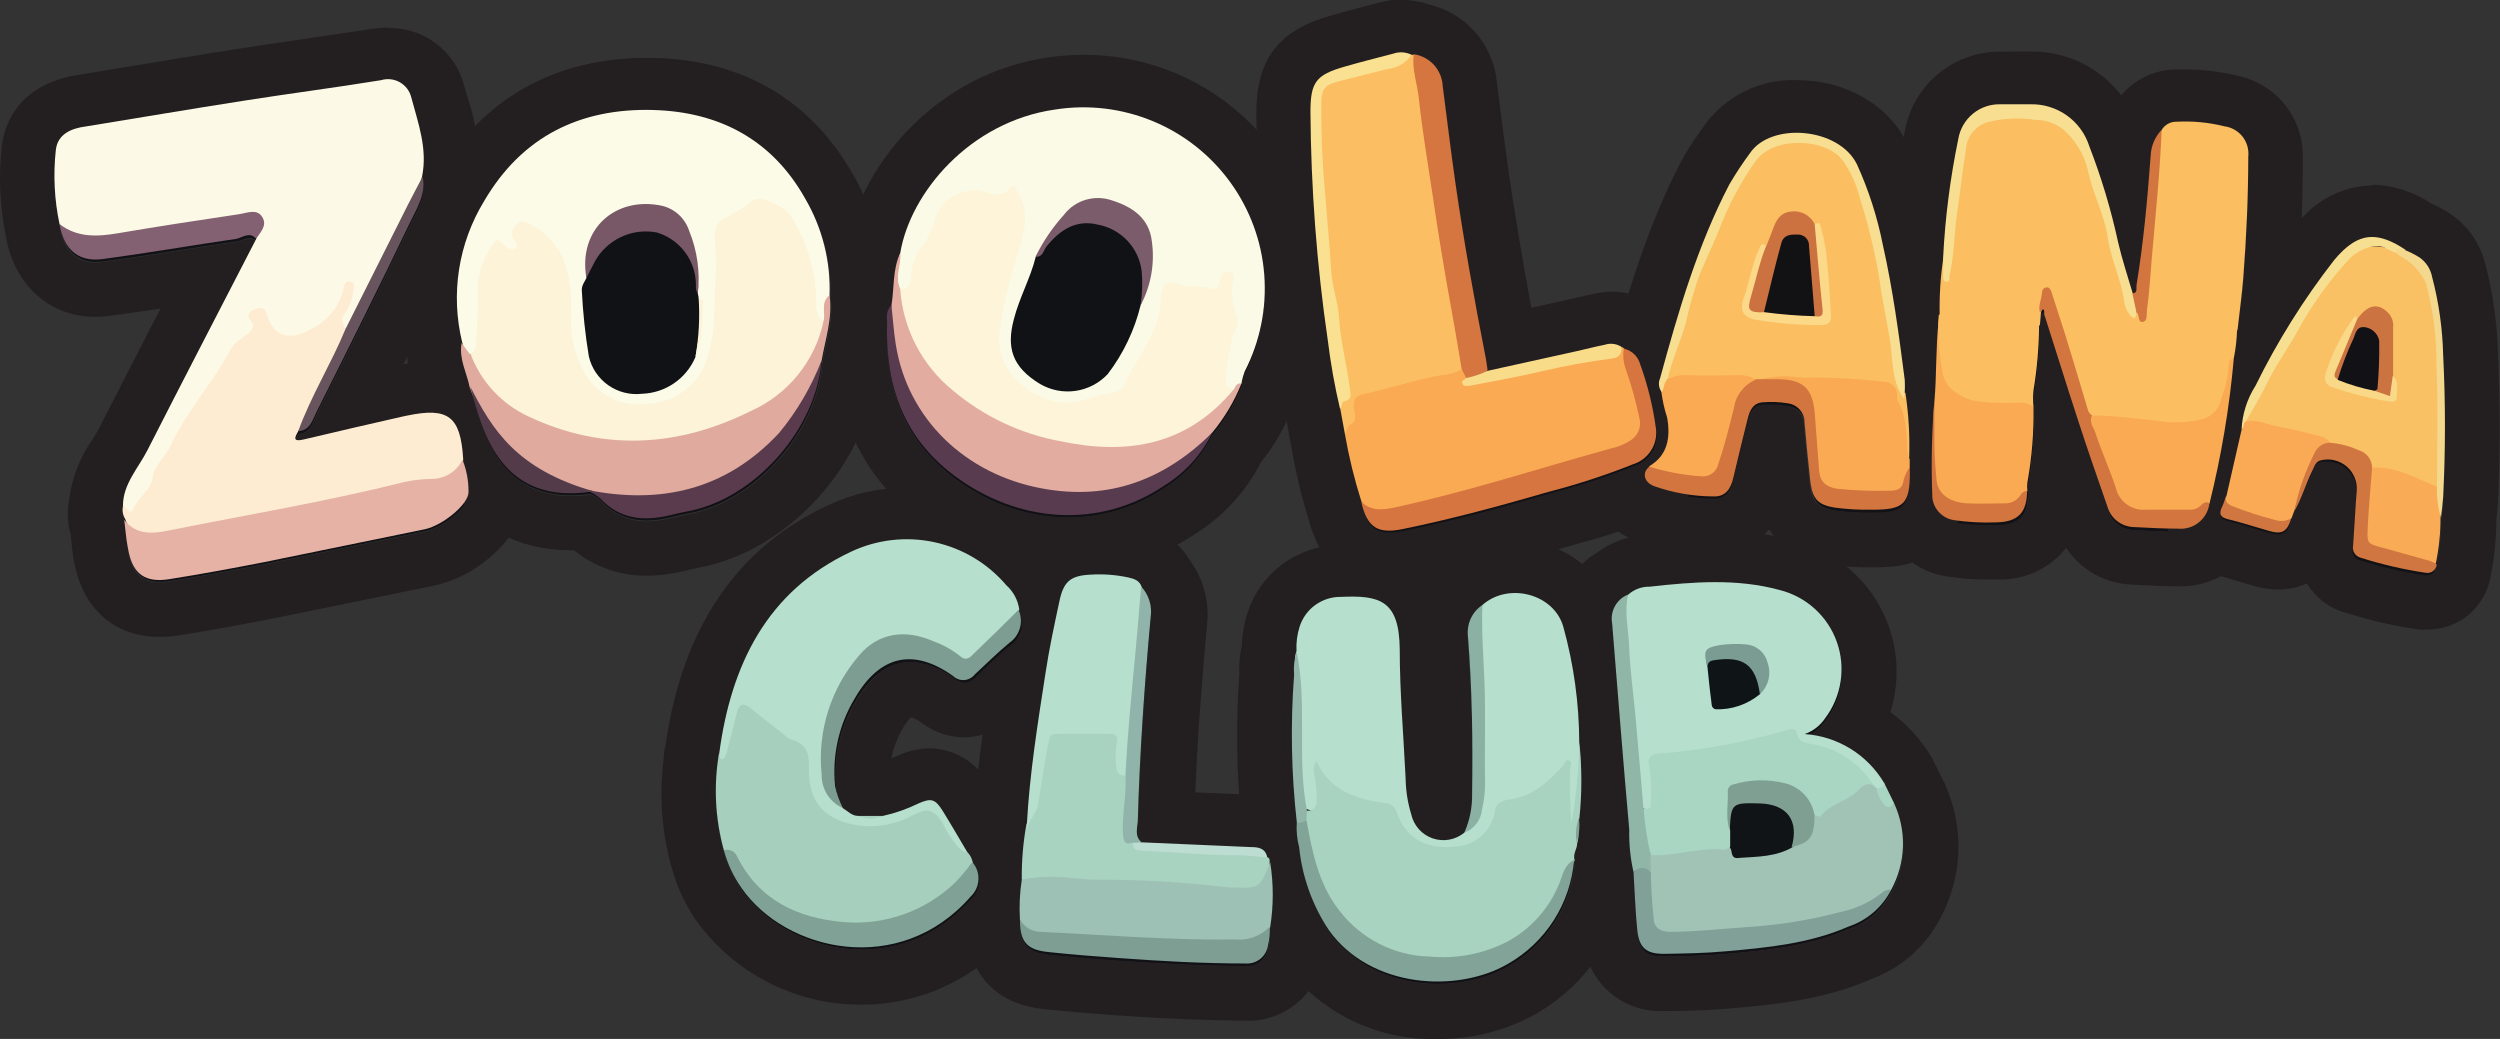 <svg width="77" height="32" viewBox="0 0 77 32" fill="none" xmlns="http://www.w3.org/2000/svg">
<rect x="0" y="0" width="77" height="32" fill="#333333" stroke="none"/>
<g clip-path="url(#clip0_62_134)">
<path d="M48.658 22.946C48.652 21.742 48.485 20.543 48.161 19.383C47.885 18.37 46.473 17.989 45.669 18.708C45.516 18.812 45.395 18.955 45.316 19.121C45.238 19.288 45.206 19.473 45.223 19.656C45.348 21.276 45.391 22.901 45.351 24.526C45.361 24.932 45.279 25.336 45.111 25.707C44.979 25.818 44.821 25.893 44.651 25.926C44.482 25.959 44.307 25.948 44.142 25.895C43.978 25.841 43.831 25.746 43.714 25.619C43.596 25.492 43.514 25.338 43.473 25.17C43.364 24.819 43.307 24.454 43.304 24.087C43.24 22.737 43.135 21.424 43.122 20.091C43.122 18.556 42.483 18.424 41.301 18.475C41.02 18.474 40.746 18.563 40.518 18.728C40.29 18.893 40.121 19.126 40.034 19.393C39.959 19.636 39.928 19.891 39.943 20.145C39.87 20.375 39.844 20.617 39.865 20.858C39.751 22.377 39.781 23.903 39.953 25.416C39.937 25.671 39.962 25.926 40.028 26.172C40.12 27.084 40.435 27.96 40.943 28.723C42.227 30.522 44.892 30.664 46.449 29.77C47.027 29.443 47.516 28.98 47.873 28.42C48.23 27.86 48.444 27.222 48.496 26.56C48.432 26.371 48.594 26.223 48.574 26.034C48.654 25.786 48.679 25.523 48.645 25.265C48.73 24.494 48.735 23.717 48.658 22.946ZM40.257 25.012H40.291H40.261C40.26 25.015 40.259 25.018 40.257 25.022V25.012Z" fill="#121216"/>
<path d="M46.679 18.344C47.007 18.333 47.329 18.43 47.597 18.619C47.865 18.809 48.063 19.08 48.161 19.393C48.484 20.55 48.651 21.745 48.658 22.946C48.739 23.716 48.739 24.492 48.658 25.261C48.692 25.52 48.668 25.783 48.587 26.031C48.607 26.213 48.445 26.368 48.509 26.557C48.458 27.218 48.244 27.857 47.887 28.417C47.53 28.976 47.041 29.44 46.462 29.766C45.801 30.127 45.058 30.312 44.304 30.303C43.66 30.323 43.021 30.191 42.439 29.916C41.857 29.64 41.349 29.23 40.956 28.72C40.448 27.957 40.134 27.081 40.041 26.169C39.976 25.923 39.951 25.667 39.967 25.413C39.788 23.904 39.752 22.381 39.859 20.864C39.837 20.624 39.864 20.382 39.936 20.152C39.921 19.898 39.952 19.643 40.028 19.4C40.114 19.133 40.284 18.899 40.511 18.735C40.739 18.57 41.013 18.481 41.294 18.482H41.632C42.588 18.482 43.091 18.728 43.105 20.105C43.118 21.482 43.223 22.767 43.287 24.1C43.291 24.468 43.347 24.833 43.456 25.184C43.524 25.401 43.658 25.593 43.839 25.731C44.021 25.869 44.241 25.946 44.469 25.953C44.699 25.952 44.92 25.869 45.094 25.72C45.262 25.349 45.344 24.946 45.334 24.539C45.374 22.915 45.331 21.29 45.206 19.67C45.189 19.486 45.221 19.302 45.3 19.135C45.378 18.968 45.499 18.826 45.652 18.721C45.932 18.477 46.293 18.345 46.665 18.35M40.247 25.049H40.278H40.244C40.242 25.055 40.242 25.062 40.244 25.069M46.662 16.683C45.905 16.675 45.17 16.935 44.588 17.419C44.431 17.54 44.289 17.678 44.162 17.831C43.635 17.156 42.787 16.788 41.646 16.788H41.223C40.599 16.8 39.993 17.007 39.492 17.38C38.99 17.752 38.618 18.272 38.426 18.867C38.32 19.194 38.26 19.535 38.248 19.879C38.188 20.143 38.162 20.414 38.17 20.685C38.172 20.713 38.172 20.742 38.17 20.77C38.06 22.33 38.086 23.898 38.248 25.453C38.239 25.738 38.266 26.023 38.329 26.3L38.349 26.422C38.483 27.6 38.899 28.728 39.562 29.712C40.107 30.445 40.822 31.036 41.645 31.435C42.469 31.833 43.376 32.027 44.291 32C45.34 32.008 46.373 31.746 47.29 31.237C48.094 30.78 48.776 30.135 49.277 29.358C49.778 28.581 50.084 27.694 50.168 26.773C50.168 26.729 50.168 26.685 50.168 26.641C50.192 26.557 50.21 26.471 50.222 26.385C50.309 26.048 50.342 25.7 50.32 25.352V25.308C50.401 24.486 50.401 23.657 50.32 22.835C50.307 21.515 50.121 20.203 49.769 18.931C49.571 18.262 49.16 17.677 48.597 17.264C48.035 16.851 47.353 16.633 46.655 16.643L46.662 16.683Z" fill="#231F20"/>
<path d="M39.116 26.628C39.116 26.57 39.116 26.51 39.045 26.489C38.994 26.216 38.778 26.182 38.558 26.172L35.16 26.024C34.937 25.828 35.052 25.572 35.055 25.349C35.103 23.26 35.261 21.178 35.454 19.099C35.478 18.93 35.464 18.758 35.413 18.595C35.361 18.432 35.274 18.283 35.157 18.158C35.096 17.959 34.93 17.908 34.751 17.871C34.368 17.787 33.975 17.756 33.583 17.78C32.978 17.814 32.755 17.996 32.623 18.6C32.468 19.326 32.309 20.058 32.198 20.79C31.965 22.349 31.708 23.905 31.62 25.484C31.523 26.041 31.478 26.606 31.485 27.171C31.415 27.577 31.392 27.989 31.414 28.399C31.414 29.074 31.623 29.334 32.272 29.412C32.99 29.486 33.711 29.548 34.434 29.597C35.738 29.689 37.042 29.749 38.352 29.763C38.519 29.776 38.685 29.726 38.816 29.621C38.947 29.516 39.032 29.365 39.055 29.199C39.103 29.014 39.119 28.823 39.102 28.632C39.212 27.969 39.216 27.293 39.116 26.628Z" fill="#121216"/>
<path d="M33.839 17.77C34.146 17.769 34.452 17.802 34.751 17.868C34.93 17.905 35.089 17.956 35.157 18.155C35.274 18.279 35.361 18.429 35.413 18.591C35.464 18.755 35.478 18.927 35.454 19.096C35.261 21.175 35.116 23.257 35.055 25.346C35.055 25.572 34.937 25.828 35.16 26.02L38.558 26.169C38.778 26.169 38.994 26.213 39.045 26.486C39.116 26.506 39.119 26.567 39.116 26.625C39.22 27.286 39.22 27.96 39.116 28.622C39.132 28.812 39.116 29.004 39.068 29.189C39.046 29.353 38.962 29.503 38.834 29.608C38.705 29.713 38.541 29.764 38.376 29.753C37.065 29.753 35.761 29.678 34.458 29.587C33.735 29.538 33.014 29.476 32.296 29.402C31.647 29.331 31.434 29.064 31.438 28.389C31.416 27.981 31.439 27.571 31.509 27.168C31.502 26.602 31.547 26.038 31.644 25.48C31.732 23.901 31.982 22.346 32.221 20.787C32.333 20.054 32.492 19.322 32.647 18.597C32.779 17.993 32.985 17.81 33.606 17.777H33.863M33.863 16.089C33.745 16.089 33.63 16.089 33.525 16.089C32.147 16.164 31.299 16.889 31.009 18.239V18.296C30.853 19.018 30.691 19.764 30.576 20.534L30.495 21.077C30.286 22.427 30.07 23.854 29.985 25.298C29.889 25.883 29.84 26.474 29.84 27.067C29.772 27.524 29.749 27.988 29.773 28.45C29.773 29.965 30.651 30.92 32.137 31.079C32.812 31.15 33.535 31.21 34.356 31.271C35.802 31.372 37.119 31.426 38.376 31.44H38.403C38.952 31.451 39.487 31.268 39.915 30.924C40.343 30.581 40.636 30.098 40.744 29.56C40.812 29.269 40.843 28.971 40.838 28.673C40.945 27.932 40.945 27.18 40.838 26.439C40.813 26.129 40.708 25.83 40.534 25.572C40.352 25.239 40.083 24.963 39.756 24.772C39.429 24.58 39.056 24.481 38.676 24.485L36.815 24.404C36.89 22.518 37.045 20.692 37.177 19.244C37.257 18.535 37.065 17.821 36.64 17.247C36.482 16.98 36.267 16.751 36.011 16.576C35.755 16.401 35.463 16.285 35.157 16.235C34.737 16.142 34.309 16.096 33.88 16.096L33.863 16.089Z" fill="#231F20"/>
<path d="M31.394 18.867C31.359 18.575 31.218 18.306 30.999 18.111C30.425 17.436 29.645 16.969 28.779 16.783C27.913 16.596 27.01 16.7 26.209 17.078C23.621 18.293 22.527 20.561 22.155 23.267C22.135 23.331 22.127 23.399 22.132 23.466C21.995 24.403 22.056 25.358 22.311 26.27C22.423 26.686 22.609 27.078 22.861 27.428C24.212 29.358 27.722 30.201 29.914 27.691C30.059 27.555 30.145 27.367 30.154 27.169C30.163 26.97 30.094 26.776 29.962 26.628C29.938 26.518 29.884 26.418 29.806 26.338C29.556 25.916 29.313 25.487 29.05 25.069C28.786 24.65 28.692 24.657 28.29 24.833C27.943 25 27.578 25.127 27.202 25.211H26.449C26.249 25.211 26.111 25.066 25.972 24.974C25.874 24.759 25.802 24.532 25.76 24.299C25.657 23.346 25.872 22.385 26.371 21.566C27.138 20.277 28.171 20.044 29.387 20.912C29.433 20.956 29.488 20.99 29.548 21.012C29.608 21.034 29.672 21.042 29.736 21.038C29.799 21.034 29.861 21.016 29.918 20.986C29.974 20.956 30.024 20.915 30.063 20.864C30.401 20.527 30.759 20.189 31.13 19.889C31.288 19.777 31.401 19.613 31.449 19.426C31.497 19.239 31.477 19.041 31.394 18.867Z" fill="#121216"/>
<path d="M27.925 16.687C28.509 16.693 29.085 16.823 29.615 17.069C30.145 17.314 30.617 17.669 30.999 18.111C31.218 18.306 31.359 18.575 31.394 18.867C31.474 19.041 31.49 19.237 31.44 19.422C31.39 19.607 31.277 19.769 31.12 19.879C30.738 20.183 30.401 20.523 30.063 20.854C29.975 20.95 29.855 21.01 29.725 21.023C29.609 21.017 29.498 20.975 29.408 20.901C29.021 20.594 28.549 20.413 28.056 20.385C27.418 20.385 26.861 20.78 26.398 21.556C25.888 22.374 25.663 23.337 25.76 24.296C25.802 24.529 25.874 24.756 25.972 24.971C26.124 25.059 26.249 25.207 26.445 25.207H27.205C27.581 25.124 27.946 24.997 28.293 24.829C28.404 24.771 28.526 24.735 28.651 24.725C28.8 24.725 28.904 24.826 29.053 25.062C29.316 25.481 29.56 25.909 29.81 26.331C29.888 26.411 29.942 26.512 29.965 26.621C30.097 26.77 30.166 26.964 30.158 27.162C30.149 27.361 30.063 27.548 29.918 27.684C29.503 28.175 28.986 28.569 28.402 28.839C27.819 29.108 27.183 29.246 26.54 29.243C25.825 29.248 25.119 29.086 24.479 28.77C23.838 28.453 23.281 27.991 22.851 27.421C22.599 27.072 22.412 26.679 22.301 26.263C22.046 25.351 21.985 24.396 22.122 23.459C22.124 23.399 22.136 23.34 22.159 23.284C22.527 20.584 23.621 18.31 26.212 17.095C26.748 16.839 27.334 16.705 27.928 16.704M27.928 15.016C27.087 15.018 26.256 15.206 25.496 15.566C22.686 16.872 21.007 19.359 20.5 22.946C20.462 23.094 20.442 23.246 20.439 23.398C20.298 24.508 20.382 25.635 20.686 26.712C20.848 27.317 21.115 27.888 21.476 28.399C22.06 29.193 22.823 29.838 23.704 30.28C24.584 30.722 25.558 30.95 26.543 30.944C27.425 30.945 28.297 30.754 29.098 30.384C29.899 30.015 30.61 29.476 31.181 28.804C31.542 28.422 31.768 27.932 31.824 27.409C31.879 26.886 31.761 26.359 31.488 25.909C31.411 25.706 31.304 25.517 31.171 25.346L31.029 25.103C30.853 24.806 30.671 24.492 30.478 24.185C30.302 23.848 30.039 23.565 29.715 23.365C29.392 23.165 29.021 23.055 28.641 23.048C28.283 23.056 27.931 23.139 27.607 23.291L27.563 23.311L27.455 23.358C27.519 23.028 27.64 22.712 27.813 22.423C27.881 22.3 27.965 22.187 28.063 22.086C28.184 22.133 28.298 22.197 28.401 22.275C28.776 22.554 29.23 22.707 29.698 22.71C30.26 22.704 30.798 22.48 31.198 22.086L31.465 21.833C31.715 21.596 31.951 21.374 32.184 21.181C32.578 20.876 32.871 20.459 33.025 19.985C33.18 19.511 33.188 19.001 33.049 18.522C32.944 17.942 32.666 17.407 32.252 16.987C31.71 16.37 31.044 15.874 30.297 15.531C29.55 15.189 28.74 15.008 27.918 14.999L27.928 15.016Z" fill="#231F20"/>
<path d="M58.042 24.188C57.787 23.758 57.432 23.396 57.005 23.134C56.579 22.872 56.095 22.719 55.596 22.686C55.851 22.597 56.071 22.429 56.224 22.207C56.475 21.877 56.639 21.489 56.703 21.079C56.766 20.67 56.728 20.251 56.59 19.86C56.452 19.469 56.219 19.118 55.913 18.839C55.606 18.559 55.235 18.36 54.833 18.259C53.509 17.898 52.164 18.003 50.823 18.151C50.7 18.146 50.577 18.165 50.461 18.207C50.345 18.249 50.239 18.314 50.148 18.398C49.975 18.465 49.831 18.59 49.74 18.752C49.65 18.914 49.62 19.103 49.654 19.285C49.823 21.401 49.992 23.52 50.178 25.636C50.165 26.077 50.208 26.518 50.306 26.948C50.344 27.542 50.364 28.14 50.425 28.73C50.486 29.321 50.702 29.469 51.245 29.459C51.88 29.459 52.516 29.439 53.147 29.385C54.434 29.267 55.724 29.149 56.927 28.619C57.211 28.526 57.473 28.378 57.699 28.183C57.925 27.989 58.111 27.751 58.244 27.485C58.468 27.076 58.592 26.62 58.605 26.155C58.619 25.689 58.522 25.227 58.322 24.806L58.042 24.188Z" fill="#121216"/>
<path d="M52.83 18.013C53.505 18.004 54.179 18.087 54.833 18.259C55.235 18.36 55.606 18.559 55.913 18.839C56.219 19.118 56.452 19.469 56.59 19.86C56.728 20.251 56.766 20.67 56.703 21.079C56.639 21.489 56.475 21.877 56.224 22.207C56.071 22.429 55.851 22.597 55.596 22.686C56.095 22.719 56.579 22.872 57.005 23.134C57.432 23.396 57.787 23.758 58.042 24.188L58.339 24.806C58.539 25.227 58.636 25.689 58.622 26.155C58.608 26.62 58.485 27.076 58.261 27.485C58.127 27.751 57.942 27.989 57.716 28.183C57.49 28.378 57.227 28.526 56.944 28.619C55.741 29.149 54.451 29.267 53.164 29.385C52.532 29.439 51.897 29.452 51.262 29.459H51.232C50.708 29.459 50.496 29.267 50.442 28.73C50.381 28.14 50.361 27.542 50.323 26.948C50.226 26.521 50.183 26.084 50.195 25.646C49.999 23.53 49.857 21.411 49.671 19.295C49.637 19.113 49.667 18.924 49.757 18.762C49.847 18.6 49.992 18.475 50.165 18.408C50.255 18.324 50.362 18.259 50.478 18.217C50.594 18.175 50.717 18.156 50.84 18.161C51.506 18.078 52.176 18.032 52.847 18.023M52.847 16.336C52.112 16.344 51.38 16.394 50.651 16.484H50.627C50.12 16.52 49.633 16.698 49.222 16.997C48.806 17.241 48.47 17.6 48.254 18.03C48.038 18.461 47.952 18.945 48.006 19.423L48.087 20.436C48.222 22.187 48.364 23.999 48.53 25.784C48.53 25.865 48.53 25.973 48.53 26.088C48.526 26.474 48.569 26.859 48.658 27.235C48.658 27.347 48.658 27.461 48.675 27.573C48.699 28.001 48.722 28.443 48.766 28.895C48.797 29.52 49.074 30.108 49.538 30.528C50.001 30.949 50.613 31.169 51.239 31.14H51.293C52.009 31.14 52.644 31.116 53.319 31.058C54.654 30.937 56.164 30.802 57.63 30.157C58.571 29.815 59.343 29.124 59.788 28.227C60.115 27.606 60.296 26.919 60.318 26.217C60.339 25.515 60.201 24.818 59.913 24.178C59.913 24.144 59.886 24.11 59.869 24.077L59.7 23.739L59.569 23.469C59.548 23.425 59.528 23.385 59.504 23.345C59.179 22.791 58.744 22.311 58.224 21.934C58.394 21.394 58.451 20.825 58.394 20.262C58.336 19.698 58.164 19.153 57.889 18.658C57.613 18.163 57.239 17.73 56.791 17.384C56.342 17.038 55.828 16.787 55.279 16.646C54.479 16.437 53.656 16.335 52.83 16.343L52.847 16.336Z" fill="#231F20"/>
<path d="M12.539 12.901L12.387 12.931C11.373 13.167 10.36 13.397 9.347 13.636C8.961 13.727 9.093 13.542 9.188 13.366C9.559 13.343 9.627 13.029 9.748 12.769C10.718 10.835 11.687 8.902 12.62 6.951C12.836 6.509 13.14 6.074 13.028 5.517C13.187 4.663 12.89 3.867 12.691 3.067C12.576 2.639 12.225 2.484 11.762 2.554C10.35 2.774 8.931 2.963 7.519 3.185C5.901 3.439 4.29 3.712 2.675 3.978C2.229 4.053 1.797 4.211 1.746 4.711C1.665 5.47 1.703 6.238 1.861 6.985C1.99 7.755 2.429 8.153 3.172 8.055C4.553 7.873 5.928 7.63 7.31 7.431C7.506 7.404 7.725 7.215 7.921 7.447C6.803 9.614 5.682 11.774 4.577 13.947C4.293 14.507 3.82 14.986 3.814 15.671C3.774 15.813 3.79 15.965 3.858 16.096C3.895 16.396 3.915 16.704 3.969 17.004C4.107 17.736 4.489 18.016 5.239 17.895C6.216 17.739 7.187 17.565 8.151 17.372C9.803 17.034 11.451 16.697 13.099 16.359C13.68 16.241 14.477 15.576 14.45 15.209C14.456 14.869 14.394 14.532 14.268 14.217C14.187 12.931 13.799 12.641 12.539 12.901Z" fill="#121216"/>
<path d="M11.951 2.538C12.115 2.522 12.28 2.568 12.413 2.665C12.546 2.763 12.639 2.906 12.674 3.067C12.89 3.867 13.187 4.663 13.011 5.517C13.14 6.074 12.836 6.509 12.63 6.951C11.697 8.902 10.728 10.835 9.759 12.769C9.637 13.012 9.569 13.343 9.198 13.366C9.12 13.511 9.019 13.66 9.198 13.66C9.253 13.658 9.307 13.65 9.36 13.636C10.373 13.397 11.387 13.167 12.4 12.931L12.552 12.901C12.779 12.852 13.009 12.826 13.241 12.823C13.951 12.823 14.194 13.221 14.255 14.233C14.38 14.549 14.442 14.886 14.437 15.226C14.457 15.593 13.66 16.258 13.086 16.376C11.437 16.714 9.789 17.051 8.137 17.389C7.171 17.58 6.201 17.754 5.226 17.912C5.123 17.93 5.019 17.939 4.915 17.939C4.368 17.939 4.074 17.645 3.955 17.021C3.901 16.72 3.881 16.413 3.844 16.113C3.776 15.982 3.76 15.83 3.8 15.688C3.8 15.013 4.28 14.524 4.563 13.963C5.668 11.79 6.79 9.631 7.908 7.464C7.881 7.429 7.847 7.401 7.808 7.381C7.768 7.361 7.725 7.35 7.681 7.35C7.551 7.374 7.422 7.407 7.296 7.447C5.915 7.647 4.54 7.889 3.158 8.072C3.087 8.082 3.014 8.088 2.942 8.089C2.331 8.089 1.966 7.697 1.848 7.002C1.688 6.254 1.649 5.485 1.729 4.724C1.78 4.225 2.212 4.049 2.658 3.992C4.273 3.725 5.884 3.452 7.502 3.199C8.914 2.976 10.333 2.787 11.745 2.568C11.813 2.557 11.882 2.552 11.951 2.551M11.951 0.85C11.795 0.851 11.639 0.863 11.485 0.887C10.809 0.989 10.144 1.087 9.488 1.181C8.752 1.289 7.989 1.4 7.235 1.518C6.111 1.694 4.969 1.883 3.858 2.069L2.371 2.312C0.453 2.632 0.108 3.975 0.051 4.535C-0.049 5.46 -0.003 6.395 0.186 7.306C0.453 8.797 1.537 9.759 2.939 9.759C3.086 9.759 3.232 9.749 3.378 9.729C3.901 9.658 4.428 9.58 4.945 9.502C4.317 10.717 3.682 11.956 3.057 13.181C3.01 13.272 2.939 13.39 2.861 13.518C2.453 14.09 2.198 14.757 2.121 15.455C2.061 15.801 2.083 16.155 2.185 16.491V16.558C2.209 16.788 2.233 17.048 2.287 17.321C2.554 18.759 3.533 19.616 4.905 19.616C5.1 19.618 5.296 19.603 5.489 19.572C6.394 19.43 7.367 19.255 8.462 19.039C10.13 18.701 11.758 18.364 13.424 18.026C14.034 17.879 14.6 17.589 15.075 17.179C15.802 16.569 16.166 15.86 16.126 15.131C16.121 14.691 16.052 14.255 15.92 13.835C15.66 11.473 14.146 11.136 13.241 11.136C12.969 11.139 12.698 11.165 12.431 11.213C13.032 10.002 13.592 8.851 14.153 7.69C14.18 7.633 14.211 7.576 14.241 7.518C14.593 6.92 14.764 6.234 14.734 5.541C14.794 4.675 14.68 3.807 14.396 2.986C14.363 2.872 14.332 2.757 14.299 2.649C14.167 2.127 13.861 1.665 13.431 1.34C13.001 1.016 12.473 0.848 11.934 0.864L11.951 0.85Z" fill="#231F20"/>
<path d="M29.387 14.726C31.346 16.197 33.856 16.38 35.859 15.04C36.498 14.645 37.013 14.078 37.342 13.403C37.72 12.951 38.025 12.442 38.244 11.895C38.264 11.763 38.297 11.634 38.346 11.51C38.816 10.593 39.024 9.564 38.945 8.536C38.866 7.508 38.504 6.522 37.899 5.688C37.294 4.853 36.47 4.201 35.517 3.805C34.565 3.41 33.521 3.285 32.502 3.445C29.874 3.833 28.036 6.023 27.739 7.869C27.503 8.379 27.557 8.939 27.469 9.472C27.313 9.6 27.334 9.783 27.327 9.948C27.263 11.861 27.769 13.498 29.387 14.726Z" fill="#121216"/>
<path d="M33.39 3.374C34.346 3.377 35.286 3.624 36.119 4.092C36.952 4.561 37.651 5.236 38.149 6.051C38.646 6.867 38.926 7.797 38.961 8.751C38.996 9.706 38.785 10.654 38.349 11.504C38.301 11.628 38.267 11.757 38.248 11.888C38.028 12.435 37.724 12.944 37.346 13.397C37.016 14.071 36.502 14.639 35.863 15.033C34.99 15.623 33.961 15.938 32.907 15.938C31.633 15.927 30.398 15.501 29.387 14.726C27.766 13.508 27.259 11.861 27.323 9.948C27.323 9.783 27.323 9.61 27.465 9.472C27.553 8.939 27.499 8.379 27.736 7.869C28.04 6.023 29.87 3.82 32.502 3.445C32.796 3.4 33.093 3.376 33.39 3.374ZM33.39 1.687C33.013 1.687 32.635 1.715 32.262 1.772C28.884 2.268 26.607 4.987 26.114 7.38C25.951 7.839 25.858 8.32 25.841 8.807C25.841 8.838 25.841 8.865 25.841 8.892C25.708 9.195 25.643 9.523 25.648 9.853V9.884C25.557 12.556 26.476 14.635 28.381 16.066C29.681 17.066 31.273 17.613 32.914 17.625C34.305 17.628 35.664 17.216 36.819 16.44C37.671 15.906 38.364 15.153 38.825 14.261L38.926 14.122C39.332 13.603 39.647 13.018 39.859 12.394C39.868 12.368 39.876 12.341 39.882 12.313C39.899 12.253 39.909 12.192 39.923 12.131C40.463 11.024 40.713 9.798 40.648 8.568C40.583 7.338 40.207 6.145 39.553 5.101C38.9 4.056 37.992 3.195 36.913 2.598C35.835 2.001 34.623 1.687 33.39 1.687Z" fill="#231F20"/>
<path d="M25.314 11.186C25.435 10.511 25.651 9.87 25.564 9.162C25.599 8.119 25.339 7.087 24.814 6.185C23.8 4.373 22.166 3.516 20.135 3.459C17.886 3.395 16.082 4.269 14.923 6.266C14.531 6.91 14.269 7.624 14.153 8.369C14.037 9.114 14.07 9.874 14.248 10.606C14.153 11.095 14.41 11.52 14.501 11.973C14.869 13.4 15.457 15.597 18.19 15.212C18.304 15.266 18.41 15.336 18.504 15.421C19.098 16.052 19.821 16.127 20.612 15.944C20.811 15.9 21.007 15.85 21.206 15.813C23.257 15.438 25.155 13.299 25.314 11.186ZM25.368 9.972C25.366 9.978 25.366 9.985 25.368 9.992V9.972Z" fill="#121216"/>
<path d="M19.929 3.469H20.152C22.179 3.526 23.811 4.383 24.831 6.196C25.356 7.097 25.616 8.129 25.581 9.172C25.682 9.867 25.452 10.522 25.331 11.196C25.172 13.309 23.273 15.448 21.22 15.836C21.02 15.873 20.825 15.924 20.625 15.968C20.397 16.023 20.164 16.052 19.929 16.056C19.664 16.061 19.4 16.01 19.157 15.904C18.913 15.799 18.695 15.642 18.517 15.445C18.424 15.36 18.318 15.289 18.203 15.236C18.003 15.264 17.801 15.279 17.599 15.28C15.379 15.28 14.852 13.312 14.515 11.996C14.424 11.544 14.177 11.119 14.261 10.63C14.083 9.897 14.051 9.137 14.167 8.393C14.283 7.648 14.544 6.934 14.937 6.29C16.058 4.36 17.778 3.479 19.926 3.479M25.391 9.992C25.39 9.985 25.39 9.978 25.391 9.972V9.992ZM19.929 1.782C17.085 1.782 14.863 3.037 13.464 5.429C12.502 7.012 12.171 8.898 12.535 10.714C12.53 11.174 12.609 11.632 12.768 12.064C12.799 12.155 12.829 12.256 12.839 12.307C12.845 12.337 12.853 12.368 12.863 12.398C13.201 13.748 14.038 16.947 17.592 16.947H17.676C18.313 17.462 19.11 17.741 19.929 17.733C20.292 17.73 20.654 17.686 21.007 17.601L21.128 17.574C21.264 17.54 21.399 17.51 21.534 17.483C24.307 16.96 26.742 14.25 27.006 11.409C27.03 11.294 27.057 11.176 27.084 11.072C27.249 10.432 27.307 9.77 27.256 9.111C27.274 7.809 26.939 6.526 26.287 5.399C24.996 3.101 22.902 1.859 20.183 1.785L19.929 1.782Z" fill="#231F20"/>
<path d="M68.908 10.225C68.969 9.691 69.043 9.158 69.084 8.622C69.179 7.387 69.243 6.152 69.236 4.91C69.262 4.692 69.203 4.472 69.07 4.297C68.936 4.122 68.741 4.005 68.523 3.972C68.042 3.853 67.546 3.804 67.05 3.827C66.958 3.824 66.867 3.846 66.786 3.891C66.706 3.935 66.638 4 66.591 4.08C66.383 4.295 66.262 4.58 66.253 4.879C66.155 6.229 66.03 7.545 65.814 8.868C65.814 8.956 65.862 9.101 65.686 9.111C65.537 8.591 65.348 8.078 65.24 7.552C65.022 6.543 64.725 5.552 64.352 4.589C64.014 3.776 63.446 3.293 62.531 3.293C62.23 3.293 61.926 3.293 61.626 3.293C61.315 3.283 61.011 3.385 60.77 3.582C60.53 3.779 60.369 4.057 60.318 4.363C60.069 5.564 59.912 6.783 59.849 8.008C59.763 8.591 59.725 9.18 59.734 9.769V9.948C59.643 10.764 59.626 11.585 59.602 12.405C59.521 13.415 59.504 14.429 59.552 15.441C59.574 15.613 59.652 15.772 59.774 15.894C59.896 16.017 60.056 16.095 60.227 16.116C60.653 16.179 61.084 16.202 61.514 16.184C62.19 16.184 62.46 15.894 62.463 15.215C62.455 15.13 62.455 15.044 62.463 14.959C62.602 14.19 62.666 13.409 62.653 12.627C62.634 12.456 62.634 12.283 62.653 12.111C62.761 11.447 62.818 10.776 62.825 10.103L62.845 9.725C63.001 9.492 62.963 9.745 62.977 9.786C63.315 10.876 63.669 11.973 64.024 13.062C64.311 13.94 64.615 14.814 64.916 15.684C64.966 15.873 65.078 16.039 65.233 16.157C65.388 16.275 65.579 16.338 65.774 16.336C66.213 16.359 66.655 16.383 67.094 16.383C67.327 16.405 67.559 16.335 67.741 16.188C67.923 16.041 68.04 15.829 68.067 15.597C68.43 14.131 68.678 12.64 68.81 11.136C68.872 10.836 68.904 10.531 68.908 10.225Z" fill="#121216"/>
<path d="M61.876 3.29H62.531C63.446 3.29 64.017 3.773 64.352 4.586C64.725 5.549 65.022 6.539 65.24 7.549C65.362 8.075 65.537 8.588 65.686 9.108C65.862 9.108 65.801 8.952 65.814 8.865C66.03 7.542 66.152 6.212 66.253 4.876C66.262 4.577 66.383 4.292 66.591 4.076C66.638 3.997 66.706 3.932 66.786 3.887C66.867 3.843 66.958 3.821 67.05 3.823H67.304C67.715 3.824 68.124 3.873 68.523 3.972C68.743 4.003 68.942 4.119 69.077 4.295C69.213 4.471 69.273 4.693 69.246 4.913C69.246 6.152 69.189 7.387 69.094 8.625C69.054 9.162 68.979 9.695 68.918 10.228C68.913 10.534 68.88 10.839 68.817 11.139C68.684 12.64 68.436 14.128 68.074 15.59C68.047 15.822 67.93 16.034 67.748 16.181C67.566 16.328 67.334 16.398 67.101 16.376C66.662 16.376 66.22 16.353 65.78 16.329C65.585 16.331 65.395 16.268 65.24 16.15C65.084 16.032 64.973 15.866 64.922 15.678C64.622 14.807 64.318 13.933 64.031 13.056C63.693 11.966 63.335 10.869 62.984 9.779C62.984 9.752 62.984 9.621 62.946 9.621C62.909 9.621 62.899 9.648 62.852 9.718L62.828 10.093C62.821 10.766 62.764 11.437 62.656 12.101C62.637 12.272 62.637 12.445 62.656 12.617C62.669 13.399 62.606 14.18 62.467 14.949C62.458 15.034 62.458 15.12 62.467 15.205C62.467 15.88 62.186 16.167 61.518 16.174H61.251C60.912 16.178 60.573 16.155 60.237 16.103C60.066 16.081 59.906 16.003 59.784 15.881C59.662 15.759 59.584 15.599 59.562 15.428C59.514 14.416 59.531 13.401 59.612 12.391C59.636 11.571 59.653 10.751 59.744 9.934V9.756C59.735 9.166 59.773 8.577 59.859 7.994C59.922 6.769 60.079 5.551 60.329 4.35C60.379 4.043 60.54 3.766 60.78 3.569C61.021 3.372 61.325 3.269 61.636 3.28H61.886M61.886 1.593H61.578C60.888 1.595 60.22 1.838 59.69 2.28C59.159 2.722 58.8 3.334 58.673 4.012C58.411 5.272 58.245 6.55 58.177 7.835C58.089 8.454 58.048 9.077 58.055 9.702V9.769C57.967 10.562 57.947 11.338 57.927 12.087V12.283C57.844 13.338 57.826 14.398 57.873 15.455C57.901 16.02 58.124 16.558 58.505 16.978C58.885 17.397 59.4 17.671 59.96 17.753C60.39 17.822 60.825 17.853 61.261 17.848H61.548C61.949 17.86 62.346 17.777 62.709 17.608C63.073 17.439 63.391 17.187 63.639 16.872C63.861 17.21 64.161 17.489 64.514 17.686C64.867 17.883 65.262 17.993 65.666 18.006C66.159 18.033 66.605 18.057 67.078 18.057C67.687 18.08 68.285 17.884 68.763 17.507C69.242 17.129 69.57 16.593 69.689 15.995C70.066 14.474 70.326 12.926 70.469 11.365C70.538 11.023 70.581 10.675 70.597 10.326C70.597 10.191 70.628 10.059 70.645 9.928C70.692 9.546 70.739 9.155 70.769 8.75C70.881 7.272 70.932 6.05 70.925 4.903C70.95 4.308 70.762 3.723 70.396 3.253C70.03 2.783 69.509 2.458 68.925 2.335C68.395 2.205 67.85 2.139 67.304 2.139C67.189 2.139 67.078 2.139 66.966 2.139C66.653 2.15 66.346 2.227 66.065 2.364C65.784 2.501 65.535 2.696 65.335 2.936C65.005 2.508 64.579 2.164 64.093 1.929C63.606 1.695 63.071 1.577 62.531 1.586H61.876L61.886 1.593Z" fill="#231F20"/>
<path d="M58.822 14.51V14.244C58.85 13.551 58.811 12.857 58.707 12.172C58.707 12.043 58.707 11.912 58.69 11.787C58.508 10.39 58.322 8.993 58.015 7.616C57.849 6.762 57.581 5.93 57.218 5.139C56.66 3.999 54.566 3.83 53.917 4.802C53.69 5.114 53.479 5.439 53.286 5.774C52.306 7.667 51.715 9.698 51.154 11.743C51.125 11.812 51.114 11.888 51.123 11.963C51.132 12.037 51.16 12.108 51.205 12.168C51.24 12.434 51.299 12.696 51.381 12.951C51.499 13.569 51.401 14.105 50.816 14.46C50.577 14.625 50.634 14.945 50.962 15.07C51.552 15.274 52.172 15.379 52.796 15.381C53.154 15.381 53.319 15.128 53.394 14.807C53.542 14.193 53.688 13.575 53.846 12.965C53.904 12.732 54.002 12.506 54.296 12.486C54.554 12.463 54.814 12.474 55.069 12.516C55.216 12.529 55.352 12.596 55.451 12.705C55.55 12.814 55.604 12.956 55.603 13.103C55.657 13.724 55.718 14.341 55.785 14.962C55.839 15.472 56.022 15.637 56.532 15.732C56.917 15.784 57.305 15.807 57.694 15.799C58.673 15.799 58.866 15.61 58.849 14.632C58.849 14.591 58.849 14.547 58.849 14.507L58.822 14.51Z" fill="#121216"/>
<path d="M55.346 4.154C56.099 4.154 56.893 4.491 57.204 5.126C57.568 5.917 57.835 6.748 58.001 7.603C58.312 8.979 58.498 10.377 58.677 11.774C58.694 11.898 58.677 12.03 58.694 12.158C58.798 12.844 58.836 13.537 58.809 14.23V14.497C58.809 14.537 58.809 14.581 58.809 14.621C58.809 15.587 58.64 15.789 57.694 15.789H57.653C57.265 15.797 56.876 15.774 56.491 15.722C55.981 15.641 55.816 15.462 55.745 14.952C55.677 14.331 55.617 13.714 55.562 13.093C55.565 12.951 55.515 12.812 55.422 12.704C55.329 12.596 55.2 12.525 55.059 12.506C54.894 12.476 54.727 12.461 54.559 12.462C54.468 12.457 54.377 12.457 54.286 12.462C53.992 12.482 53.894 12.708 53.836 12.941C53.678 13.552 53.532 14.169 53.384 14.784C53.309 15.101 53.151 15.357 52.806 15.357H52.786C52.161 15.355 51.542 15.251 50.952 15.047C50.614 14.922 50.567 14.601 50.806 14.436C51.391 14.098 51.482 13.545 51.37 12.928C51.288 12.672 51.23 12.41 51.195 12.145C51.15 12.085 51.121 12.014 51.112 11.939C51.104 11.864 51.115 11.789 51.144 11.72C51.705 9.675 52.296 7.643 53.276 5.75C53.469 5.415 53.68 5.091 53.907 4.778C54.078 4.563 54.298 4.392 54.549 4.281C54.801 4.17 55.075 4.121 55.35 4.14M55.346 2.467C54.794 2.446 54.245 2.562 53.748 2.805C53.251 3.047 52.822 3.409 52.499 3.857C52.441 3.945 52.384 4.026 52.323 4.11C52.12 4.39 51.936 4.683 51.772 4.987C50.719 7.012 50.104 9.128 49.513 11.288C49.377 11.737 49.392 12.217 49.553 12.658C49.583 12.818 49.623 12.977 49.671 13.133V13.181C49.418 13.395 49.222 13.668 49.101 13.977C48.98 14.286 48.938 14.62 48.979 14.949C49.032 15.328 49.188 15.686 49.43 15.983C49.672 16.28 49.99 16.506 50.35 16.636C51.116 16.908 51.922 17.049 52.735 17.055H52.799C53.118 17.059 53.434 16.994 53.726 16.865C54.018 16.736 54.278 16.545 54.488 16.305C54.685 16.607 54.947 16.86 55.254 17.047C55.561 17.234 55.907 17.349 56.265 17.385C56.728 17.45 57.196 17.48 57.663 17.473H57.734C58.19 17.473 59.143 17.473 59.852 16.754C60.562 16.035 60.548 15.067 60.528 14.591C60.527 14.507 60.521 14.422 60.511 14.338V14.23C60.535 13.49 60.494 12.749 60.389 12.016C60.392 11.861 60.383 11.705 60.362 11.551C60.153 9.951 59.971 8.618 59.656 7.228C59.459 6.247 59.145 5.293 58.721 4.387C58.153 3.219 56.826 2.467 55.343 2.467H55.346Z" fill="#231F20"/>
<path d="M41.294 12.678C41.342 12.934 41.386 13.194 41.433 13.451C41.553 14.157 41.722 14.854 41.94 15.536C42.118 16.329 42.443 16.548 43.227 16.376C44.743 16.069 46.236 15.664 47.719 15.229C48.604 15.003 49.473 14.719 50.32 14.379C50.545 14.309 50.739 14.164 50.868 13.968C50.998 13.771 51.055 13.536 51.029 13.302C50.935 12.622 50.769 11.953 50.533 11.308C50.499 11.189 50.434 11.081 50.345 10.995C50.256 10.909 50.146 10.848 50.026 10.819L49.962 10.768C49.885 10.718 49.797 10.685 49.706 10.674C49.615 10.662 49.522 10.671 49.435 10.7C49.141 10.761 48.851 10.835 48.56 10.903L45.827 11.507C45.827 11.389 45.8 11.271 45.777 11.169C45.422 9.354 45.101 7.539 44.834 5.71C44.696 4.731 44.574 3.749 44.449 2.767C44.437 2.524 44.341 2.293 44.178 2.113C44.015 1.933 43.795 1.815 43.554 1.778H43.49C43.312 1.697 43.11 1.688 42.926 1.755C42.426 1.886 41.913 2.011 41.433 2.153C40.551 2.406 40.379 2.632 40.382 3.547C40.394 5.901 40.573 8.253 40.916 10.582C41.002 11.287 41.129 11.987 41.294 12.678Z" fill="#121216"/>
<path d="M43.216 1.687C43.312 1.685 43.406 1.709 43.49 1.755H43.554C43.795 1.791 44.015 1.909 44.178 2.09C44.341 2.27 44.437 2.501 44.449 2.743C44.574 3.725 44.696 4.707 44.834 5.686C45.094 7.515 45.422 9.33 45.777 11.146C45.8 11.261 45.81 11.379 45.827 11.483L48.56 10.879C48.851 10.812 49.141 10.738 49.435 10.677C49.509 10.659 49.585 10.65 49.661 10.65C49.769 10.647 49.875 10.68 49.962 10.744L50.026 10.795C50.146 10.825 50.256 10.886 50.345 10.972C50.434 11.057 50.499 11.165 50.533 11.284C50.769 11.93 50.935 12.598 51.029 13.278C51.055 13.512 50.998 13.748 50.868 13.944C50.739 14.14 50.545 14.286 50.32 14.355C49.473 14.695 48.604 14.979 47.719 15.205C46.236 15.641 44.743 16.046 43.227 16.353C43.087 16.384 42.944 16.401 42.801 16.403C42.318 16.403 42.081 16.143 41.94 15.512C41.722 14.83 41.553 14.133 41.433 13.427C41.386 13.171 41.342 12.911 41.294 12.654C41.128 11.956 41.002 11.248 40.916 10.535C40.573 8.205 40.394 5.854 40.382 3.499C40.382 2.585 40.551 2.359 41.433 2.106C41.929 1.964 42.426 1.839 42.926 1.707C43.021 1.681 43.118 1.667 43.216 1.664M43.216 -0.024C42.974 -0.021 42.733 0.013 42.5 0.078L42.281 0.132C41.852 0.243 41.409 0.358 40.97 0.486C39.366 0.941 38.687 1.836 38.693 3.523C38.707 5.958 38.891 8.389 39.244 10.798L39.278 11.028C39.361 11.709 39.483 12.385 39.643 13.052L39.727 13.515L39.774 13.768C39.903 14.528 40.082 15.279 40.311 16.015C40.49 16.717 41.065 18.128 42.801 18.128C43.056 18.125 43.311 18.097 43.561 18.043C45.287 17.706 46.939 17.227 48.195 16.862L48.648 16.731C49.454 16.52 50.244 16.254 51.012 15.934C51.566 15.715 52.032 15.319 52.337 14.809C52.643 14.298 52.771 13.701 52.701 13.11C52.596 12.303 52.401 11.511 52.12 10.748C52.016 10.428 51.844 10.135 51.618 9.887C51.391 9.638 51.115 9.441 50.806 9.307C50.462 9.094 50.063 8.983 49.658 8.986C49.468 8.987 49.279 9.008 49.094 9.047L48.516 9.179L48.178 9.256L47.165 9.479C46.885 7.96 46.672 6.685 46.489 5.457C46.392 4.782 46.3 4.059 46.212 3.378C46.179 3.098 46.142 2.818 46.104 2.538C46.051 1.965 45.817 1.423 45.437 0.991C45.056 0.559 44.548 0.258 43.986 0.132C43.739 0.043 43.479 -0.001 43.216 6.10948e-07V-0.024Z" fill="#231F20"/>
<path d="M75.252 11.008C75.229 10.201 75.116 9.4 74.914 8.618C74.866 8.374 74.727 8.157 74.526 8.011C74.387 7.924 74.24 7.85 74.087 7.792C73.262 7.238 72.735 7.289 72.161 7.825C72.066 7.912 71.978 8.007 71.898 8.109C70.958 9.314 70.144 10.612 69.469 11.983C69.215 12.382 69.067 12.84 69.04 13.312C68.889 13.987 68.735 14.662 68.577 15.337C68.538 15.459 68.492 15.578 68.439 15.695C68.338 15.904 68.371 16.032 68.621 16.079C69.05 16.18 69.469 16.326 69.895 16.444C70.32 16.562 70.455 16.461 70.57 16.049L70.648 15.836C70.861 15.416 71.053 14.984 71.222 14.544C71.283 14.419 71.327 14.277 71.489 14.247C71.626 14.22 71.768 14.225 71.903 14.262C72.039 14.299 72.163 14.367 72.267 14.461C72.371 14.554 72.452 14.671 72.503 14.802C72.553 14.932 72.573 15.073 72.56 15.212C72.513 15.769 72.486 16.329 72.445 16.899C72.427 16.979 72.442 17.062 72.485 17.131C72.528 17.201 72.596 17.25 72.675 17.27C73.331 17.481 74.003 17.637 74.684 17.736C74.724 17.745 74.765 17.745 74.805 17.736C74.845 17.728 74.882 17.71 74.914 17.686C74.947 17.661 74.973 17.629 74.992 17.593C75.01 17.557 75.021 17.517 75.022 17.476C75.121 17.008 75.17 16.531 75.171 16.052C75.158 16.029 75.151 16.002 75.151 15.975C75.151 15.998 75.151 16.025 75.171 16.052C75.191 15.836 75.222 15.624 75.232 15.411C75.32 13.938 75.326 12.47 75.252 11.008Z" fill="#121216"/>
<path d="M73.07 7.4C73.439 7.429 73.791 7.565 74.083 7.792C74.237 7.85 74.384 7.924 74.522 8.011C74.724 8.157 74.863 8.374 74.911 8.618C75.112 9.4 75.226 10.201 75.249 11.008C75.321 12.472 75.321 13.934 75.249 15.394C75.249 15.607 75.208 15.819 75.188 16.035C75.188 16.008 75.188 15.981 75.168 15.958C75.168 15.985 75.175 16.012 75.188 16.035C75.187 16.514 75.138 16.991 75.039 17.459C75.038 17.496 75.029 17.531 75.014 17.564C74.999 17.597 74.977 17.627 74.951 17.651C74.924 17.676 74.893 17.695 74.859 17.707C74.825 17.719 74.788 17.724 74.752 17.723H74.698C74.016 17.623 73.344 17.468 72.688 17.257C72.609 17.237 72.541 17.187 72.498 17.118C72.455 17.049 72.441 16.965 72.459 16.886C72.499 16.326 72.526 15.765 72.573 15.199C72.585 15.074 72.571 14.949 72.531 14.83C72.491 14.712 72.427 14.603 72.343 14.511C72.259 14.419 72.156 14.345 72.041 14.295C71.927 14.245 71.803 14.219 71.678 14.22C71.62 14.215 71.561 14.215 71.502 14.22C71.34 14.25 71.296 14.392 71.236 14.517C71.067 14.957 70.875 15.389 70.661 15.809L70.584 16.022C70.489 16.329 70.381 16.457 70.162 16.457C70.072 16.455 69.984 16.441 69.898 16.417C69.472 16.299 69.054 16.154 68.625 16.052C68.375 15.992 68.341 15.877 68.442 15.668C68.495 15.551 68.542 15.432 68.581 15.31C68.736 14.635 68.89 13.96 69.043 13.285C69.07 12.813 69.218 12.355 69.472 11.956C70.15 10.59 70.966 9.298 71.908 8.099C71.988 7.997 72.076 7.902 72.171 7.815C72.285 7.688 72.423 7.585 72.578 7.512C72.732 7.439 72.899 7.398 73.07 7.39M73.07 5.713C72.291 5.725 71.549 6.045 71.006 6.604C70.852 6.747 70.709 6.902 70.577 7.066C69.567 8.363 68.692 9.76 67.966 11.234L67.909 11.348C67.599 11.889 67.413 12.492 67.365 13.113L67.172 13.947L66.966 14.848V14.871C66.966 14.902 66.946 14.932 66.932 14.962C66.797 15.222 66.722 15.508 66.714 15.801C66.707 16.093 66.766 16.384 66.888 16.65C67.018 16.917 67.207 17.151 67.442 17.334C67.676 17.517 67.949 17.644 68.24 17.706C68.442 17.753 68.662 17.82 68.895 17.891C69.128 17.962 69.273 18.006 69.466 18.057C69.695 18.122 69.933 18.155 70.172 18.158C70.476 18.159 70.776 18.094 71.053 17.969C71.316 18.411 71.74 18.734 72.236 18.87L72.364 18.907C73.064 19.127 73.782 19.288 74.509 19.39C74.593 19.395 74.678 19.395 74.762 19.39C75.231 19.394 75.685 19.23 76.043 18.928C76.4 18.625 76.638 18.205 76.711 17.743C76.822 17.201 76.881 16.649 76.887 16.096V16.002C76.907 15.84 76.927 15.664 76.938 15.455C77.008 13.967 77.005 12.435 76.938 10.903C76.915 9.969 76.785 9.04 76.549 8.136C76.391 7.493 75.997 6.933 75.445 6.567L75.418 6.55C75.246 6.442 75.066 6.348 74.88 6.266C74.345 5.905 73.716 5.705 73.07 5.689V5.713Z" fill="#231F20"/>
<path d="M45.658 18.634C46.466 17.918 47.871 18.296 48.151 19.309C48.473 20.469 48.637 21.668 48.641 22.872C48.7 23.478 48.676 24.088 48.57 24.688C48.554 24.851 48.549 25.016 48.553 25.18C48.553 25.295 48.553 25.437 48.401 25.44C48.249 25.443 48.229 25.298 48.222 25.187C48.192 24.755 48.205 24.323 48.222 23.891C48.238 23.823 48.233 23.75 48.205 23.685C47.766 24.221 47.163 24.598 46.489 24.758C46.404 24.783 46.327 24.829 46.265 24.893C46.203 24.956 46.158 25.034 46.135 25.119C45.814 25.923 45.388 26.206 44.571 26.192C43.848 26.192 43.243 25.929 42.966 25.18C42.918 25.056 42.833 24.95 42.723 24.877C42.612 24.803 42.481 24.765 42.348 24.768C42.007 24.733 41.676 24.628 41.377 24.459C41.078 24.291 40.816 24.063 40.609 23.79C40.673 24.084 40.687 24.386 40.649 24.684C40.595 24.985 40.46 25.022 40.169 24.887C40.019 24.31 39.949 23.715 39.964 23.118C39.923 22.369 39.964 21.62 39.987 20.874C39.987 20.594 39.818 20.334 39.933 20.054C39.919 19.8 39.951 19.545 40.028 19.302C40.113 19.034 40.281 18.801 40.508 18.636C40.736 18.471 41.01 18.382 41.291 18.384C42.473 18.333 43.098 18.465 43.112 20C43.112 21.33 43.23 22.663 43.294 23.992C43.3 24.361 43.358 24.727 43.466 25.079C43.503 25.249 43.583 25.406 43.698 25.536C43.813 25.666 43.96 25.764 44.124 25.821C44.289 25.878 44.465 25.892 44.636 25.861C44.807 25.83 44.967 25.756 45.101 25.646C45.283 25.44 45.421 25.2 45.507 24.94C45.593 24.679 45.625 24.404 45.601 24.131C45.632 22.501 45.601 20.871 45.517 19.241C45.489 19.028 45.539 18.812 45.658 18.634Z" fill="#B6DFCD"/>
<path d="M40.247 24.971C40.494 24.971 40.568 24.833 40.551 24.6C40.557 24.36 40.535 24.12 40.487 23.884C40.464 23.811 40.458 23.735 40.468 23.659C40.478 23.583 40.504 23.51 40.544 23.446C40.973 24.381 41.791 24.613 42.662 24.735C42.748 24.739 42.831 24.771 42.897 24.826C42.963 24.882 43.009 24.958 43.027 25.042C43.307 25.845 43.97 26.169 44.811 26.075C45.12 26.064 45.415 25.943 45.643 25.734C45.871 25.525 46.017 25.241 46.054 24.934C46.108 24.694 46.364 24.64 46.53 24.617C47.229 24.522 47.678 24.07 48.128 23.604C48.192 23.537 48.212 23.372 48.334 23.425C48.455 23.48 48.354 23.625 48.354 23.729C48.341 24.279 48.357 24.828 48.401 25.376C48.545 24.553 48.626 23.721 48.645 22.886C48.726 23.656 48.726 24.433 48.645 25.204C48.547 25.454 48.672 25.724 48.577 25.97C48.577 26.155 48.435 26.307 48.499 26.5C48.37 26.745 48.257 26.998 48.161 27.259C47.878 27.948 47.396 28.538 46.776 28.953C46.157 29.369 45.428 29.592 44.682 29.594C43.894 29.651 43.105 29.498 42.395 29.152C41.23 28.514 40.629 27.465 40.338 26.23C40.252 25.911 40.191 25.586 40.156 25.258C40.148 25.206 40.152 25.154 40.168 25.104C40.184 25.054 40.211 25.009 40.247 24.971Z" fill="#A7D3C0"/>
<path d="M27.192 25.13C27.57 25.047 27.936 24.919 28.283 24.748C28.681 24.576 28.8 24.596 29.043 24.988C29.286 25.379 29.546 25.831 29.799 26.257C29.58 26.381 29.462 26.199 29.354 26.081C29.202 25.894 29.072 25.69 28.965 25.474C28.702 25.069 28.55 25.015 28.121 25.241C27.581 25.532 26.959 25.635 26.354 25.535C25.93 25.498 25.536 25.304 25.247 24.992C24.959 24.68 24.797 24.272 24.794 23.847C24.794 23.695 24.794 23.544 24.794 23.392C24.797 23.315 24.779 23.239 24.741 23.172C24.704 23.105 24.648 23.05 24.581 23.014C24.083 22.734 23.616 22.403 23.189 22.025C22.949 21.826 22.851 21.85 22.76 22.147C22.669 22.444 22.628 22.767 22.52 23.068C22.503 23.141 22.48 23.213 22.453 23.284C22.405 23.378 22.348 23.486 22.233 23.463C22.118 23.439 22.135 23.291 22.155 23.183C22.52 20.483 23.615 18.212 26.209 16.994C27.009 16.616 27.912 16.512 28.777 16.699C29.643 16.886 30.422 17.352 30.995 18.026C31.215 18.222 31.357 18.49 31.394 18.782C31.001 19.36 30.516 19.869 29.958 20.291C29.806 20.422 29.62 20.361 29.465 20.26C29.125 20.035 28.753 19.862 28.36 19.747C28.006 19.648 27.63 19.66 27.282 19.781C26.934 19.901 26.632 20.125 26.415 20.422C25.717 21.345 25.359 22.479 25.401 23.635C25.407 23.87 25.459 24.102 25.555 24.318C25.65 24.533 25.788 24.728 25.959 24.89C26.111 24.981 26.236 25.13 26.432 25.13C26.684 25.169 26.94 25.169 27.192 25.13Z" fill="#B6DFCD"/>
<path d="M50.151 18.313C50.332 18.152 50.567 18.065 50.81 18.07C52.161 17.918 53.512 17.814 54.823 18.175C55.225 18.277 55.596 18.477 55.902 18.757C56.208 19.037 56.44 19.388 56.577 19.779C56.715 20.17 56.753 20.589 56.689 20.998C56.625 21.408 56.461 21.796 56.211 22.126C56.059 22.351 55.839 22.52 55.583 22.609C56.082 22.642 56.565 22.797 56.991 23.058C57.417 23.32 57.773 23.681 58.028 24.11C58.096 24.313 57.978 24.35 57.819 24.354C57.753 24.341 57.694 24.306 57.65 24.256C57.21 23.641 56.558 23.211 55.819 23.048C55.681 23.021 55.508 23.024 55.434 22.909C55.211 22.572 54.938 22.67 54.63 22.737C53.511 23.026 52.372 23.228 51.222 23.341C50.999 23.341 50.904 23.459 50.938 23.679C50.982 24.007 50.982 24.339 50.938 24.667C50.901 24.974 50.783 25.005 50.529 24.843C50.323 24.411 50.398 23.942 50.354 23.493C50.198 21.932 50.07 20.366 49.969 18.796C49.964 18.707 49.977 18.618 50.009 18.535C50.04 18.452 50.089 18.377 50.151 18.313Z" fill="#B6DFCE"/>
<path d="M22.149 23.183C22.172 23.253 22.149 23.365 22.223 23.382C22.297 23.398 22.355 23.277 22.375 23.203C22.486 22.788 22.588 22.373 22.692 21.958C22.76 21.688 22.885 21.62 23.118 21.812C23.429 22.069 23.75 22.312 24.064 22.558C24.165 22.636 24.256 22.751 24.368 22.778C24.848 22.899 24.929 23.213 24.915 23.662C24.885 24.728 25.432 25.288 26.482 25.43C27.059 25.497 27.642 25.378 28.148 25.093C28.563 24.88 28.746 24.93 29.019 25.325C29.15 25.599 29.314 25.855 29.509 26.088C29.593 26.162 29.671 26.253 29.799 26.25C29.876 26.33 29.929 26.429 29.955 26.537C29.974 26.591 29.977 26.65 29.962 26.705C29.947 26.761 29.915 26.81 29.87 26.847C29.476 27.338 28.981 27.74 28.419 28.026C27.857 28.311 27.241 28.474 26.611 28.504C25.496 28.603 24.386 28.268 23.513 27.569C23.172 27.305 22.889 26.973 22.682 26.594C22.597 26.422 22.461 26.28 22.294 26.186C22.025 25.208 21.975 24.182 22.149 23.183Z" fill="#A6D0BD"/>
<path d="M57.714 24.198L57.792 24.276C57.998 24.391 57.995 24.762 58.329 24.721C58.528 25.143 58.624 25.605 58.611 26.07C58.597 26.536 58.474 26.991 58.251 27.401C57.555 28.096 56.64 28.271 55.731 28.447C54.409 28.674 53.071 28.8 51.728 28.821C50.989 28.848 50.84 28.683 50.786 27.954C50.734 27.591 50.713 27.224 50.725 26.857C50.752 26.678 50.685 26.479 50.82 26.317C51.273 26.184 51.74 26.099 52.212 26.064C52.548 26.025 52.888 26.025 53.225 26.064C53.651 26.449 54.13 26.307 54.603 26.199C54.787 26.156 54.968 26.098 55.144 26.027C55.62 25.919 55.772 25.551 55.849 25.13C56.279 24.792 56.802 24.569 57.234 24.218C57.376 24.09 57.552 23.959 57.714 24.198Z" fill="#A0C3B6"/>
<path d="M31.471 27.093C31.464 26.528 31.511 25.963 31.61 25.406C31.819 24.864 31.954 24.297 32.012 23.719C32.059 23.446 32.117 23.172 32.164 22.899C32.167 22.836 32.184 22.774 32.213 22.717C32.242 22.66 32.282 22.61 32.331 22.57C32.381 22.53 32.438 22.5 32.499 22.483C32.56 22.466 32.624 22.462 32.688 22.471C33.157 22.471 33.627 22.471 34.093 22.471C34.461 22.471 34.522 22.575 34.518 22.943C34.518 23.26 34.39 23.618 34.704 23.861C34.809 24.09 34.832 24.349 34.768 24.593C34.732 24.892 34.717 25.193 34.721 25.494C34.711 25.575 34.725 25.657 34.761 25.73C34.797 25.803 34.853 25.864 34.924 25.906C35.018 26.054 35.167 26.061 35.322 26.075C36.305 26.142 37.292 26.206 38.278 26.216C38.41 26.196 38.544 26.202 38.673 26.234C38.802 26.266 38.924 26.323 39.031 26.402C39.105 26.422 39.105 26.479 39.105 26.54C39.085 27.272 38.91 27.471 38.224 27.451C37.312 27.421 36.403 27.306 35.491 27.266C35.214 27.266 34.934 27.215 34.657 27.229C33.691 27.272 32.731 27.11 31.765 27.151C31.664 27.164 31.561 27.144 31.471 27.093Z" fill="#A9D3C1"/>
<path d="M34.664 23.891C34.437 23.891 34.38 23.753 34.373 23.577C34.352 23.352 34.358 23.126 34.393 22.902C34.444 22.676 34.393 22.599 34.17 22.602C33.637 22.602 33.103 22.602 32.573 22.602C32.434 22.602 32.34 22.622 32.306 22.794C32.171 23.469 32.076 24.144 31.968 24.802C31.911 25.106 31.603 25.305 31.664 25.639L31.627 25.4C31.711 23.824 31.965 22.268 32.205 20.709C32.316 19.973 32.475 19.244 32.63 18.516C32.758 17.912 32.968 17.729 33.586 17.699C33.979 17.674 34.373 17.704 34.758 17.787C34.934 17.827 35.096 17.878 35.163 18.077C35.22 18.245 35.243 18.423 35.231 18.6C35.106 20.24 34.961 21.877 34.822 23.517C34.827 23.587 34.814 23.657 34.787 23.722C34.759 23.787 34.717 23.845 34.664 23.891Z" fill="#B6DFCE"/>
<path d="M31.471 27.093C32.006 26.989 32.554 26.975 33.093 27.053C33.279 27.053 33.468 27.097 33.657 27.093C35.052 27.087 36.447 27.166 37.832 27.333C37.87 27.337 37.909 27.337 37.947 27.333C38.795 27.363 38.795 27.363 39.122 26.557C39.227 27.219 39.227 27.893 39.122 28.555C39.064 28.718 38.953 28.857 38.807 28.95C38.661 29.043 38.488 29.084 38.315 29.068C36.832 29.095 35.353 29.047 33.873 28.943C33.279 28.902 32.684 28.862 32.09 28.828C31.752 28.811 31.492 28.7 31.414 28.325C31.389 27.914 31.408 27.501 31.471 27.093Z" fill="#9DC1B5"/>
<path d="M40.24 25.268C40.419 26.253 40.612 27.235 41.254 28.049C41.582 28.477 42.002 28.826 42.483 29.071C42.964 29.316 43.494 29.45 44.034 29.462C44.87 29.542 45.712 29.377 46.456 28.987C47.171 28.591 47.727 27.96 48.03 27.201C48.138 26.938 48.182 26.631 48.482 26.486C48.428 27.147 48.214 27.784 47.857 28.343C47.5 28.901 47.012 29.365 46.435 29.692C44.878 30.59 42.213 30.444 40.929 28.649C40.422 27.886 40.108 27.01 40.014 26.098C39.949 25.852 39.924 25.596 39.94 25.342C40.028 25.261 40.119 25.201 40.24 25.268Z" fill="#82A397"/>
<path d="M25.962 24.89C25.764 24.802 25.596 24.657 25.479 24.474C25.363 24.291 25.303 24.078 25.307 23.861C25.238 23.198 25.307 22.527 25.509 21.892C25.71 21.256 26.041 20.669 26.479 20.166C27.06 19.491 27.881 19.369 28.746 19.751C29.045 19.857 29.325 20.012 29.573 20.21C29.776 20.395 29.911 20.21 30.019 20.105C30.478 19.67 30.928 19.224 31.37 18.782C31.45 18.957 31.466 19.154 31.415 19.338C31.364 19.523 31.251 19.685 31.093 19.795C30.722 20.102 30.381 20.442 30.026 20.77C29.987 20.82 29.937 20.862 29.881 20.892C29.825 20.923 29.762 20.941 29.699 20.945C29.635 20.95 29.571 20.941 29.511 20.918C29.451 20.896 29.396 20.862 29.35 20.817C28.134 19.953 27.101 20.183 26.337 21.492C25.839 22.311 25.623 23.269 25.722 24.222C25.772 24.454 25.853 24.679 25.962 24.89Z" fill="#7D9D92"/>
<path d="M22.294 26.186C22.374 26.162 22.46 26.168 22.535 26.204C22.611 26.239 22.67 26.301 22.703 26.378C23.378 27.728 24.567 28.285 26.023 28.403C26.643 28.45 27.266 28.365 27.851 28.155C28.436 27.944 28.97 27.612 29.418 27.181C29.609 26.985 29.786 26.774 29.945 26.55C30.076 26.699 30.145 26.893 30.136 27.091C30.127 27.29 30.042 27.477 29.897 27.613C27.705 30.124 24.189 29.3 22.841 27.353C22.59 27 22.405 26.605 22.294 26.186Z" fill="#80A296"/>
<path d="M50.847 26.867C50.852 27.337 50.88 27.805 50.931 28.271C50.931 28.582 51.151 28.7 51.448 28.7C52.232 28.7 53.012 28.609 53.796 28.555C54.768 28.497 55.732 28.343 56.674 28.092C57.146 27.998 57.59 27.794 57.967 27.495C58.006 27.461 58.051 27.436 58.1 27.419C58.149 27.403 58.2 27.397 58.251 27.401C57.98 27.939 57.506 28.347 56.934 28.538C55.731 29.064 54.438 29.186 53.151 29.3C52.519 29.358 51.884 29.368 51.249 29.378C50.705 29.378 50.486 29.196 50.428 28.649C50.371 28.102 50.35 27.461 50.313 26.867C50.55 26.567 50.614 26.567 50.847 26.867Z" fill="#81A097"/>
<path d="M31.414 28.315C31.473 28.427 31.56 28.521 31.666 28.589C31.773 28.656 31.896 28.695 32.022 28.7C34.029 28.794 36.035 28.963 38.048 28.936C38.242 28.954 38.438 28.928 38.621 28.86C38.804 28.793 38.97 28.685 39.105 28.545C39.121 28.735 39.104 28.927 39.055 29.111C39.033 29.278 38.947 29.429 38.817 29.534C38.686 29.639 38.519 29.689 38.352 29.675C37.045 29.675 35.738 29.601 34.434 29.506C33.714 29.456 32.995 29.398 32.275 29.321C31.61 29.253 31.414 28.99 31.414 28.315Z" fill="#7E9E94"/>
<path d="M50.847 26.867C50.815 26.827 50.775 26.794 50.729 26.771C50.682 26.749 50.632 26.737 50.58 26.737C50.529 26.737 50.478 26.749 50.431 26.771C50.385 26.794 50.345 26.827 50.313 26.867C50.215 26.437 50.171 25.996 50.181 25.555C49.992 23.439 49.827 21.32 49.654 19.201C49.62 19.019 49.651 18.831 49.74 18.669C49.829 18.507 49.972 18.381 50.144 18.313C50.029 18.829 50.144 19.326 50.175 19.852C50.198 20.604 50.31 21.354 50.377 22.106C50.462 23.031 50.536 23.959 50.617 24.887C50.846 25.334 50.923 25.843 50.837 26.338L50.847 26.867Z" fill="#90B6A7"/>
<path d="M34.664 23.891C34.724 22.653 34.846 21.421 34.964 20.179C35.032 19.474 35.086 18.769 35.147 18.064C35.263 18.188 35.35 18.337 35.401 18.499C35.452 18.662 35.465 18.833 35.441 19.002C35.251 21.084 35.103 23.166 35.045 25.254C35.045 25.477 34.927 25.734 35.147 25.929C35.132 25.947 35.114 25.962 35.094 25.973C35.074 25.983 35.052 25.99 35.029 25.991C35.006 25.993 34.983 25.99 34.961 25.982C34.94 25.974 34.92 25.962 34.903 25.946C34.643 26.041 34.603 25.923 34.586 25.683C34.552 25.089 34.704 24.495 34.664 23.891Z" fill="#90B4A9"/>
<path d="M45.658 18.634C45.628 19.403 45.685 20.172 45.719 20.942C45.763 22.008 45.719 23.078 45.74 24.144C45.739 24.41 45.707 24.675 45.645 24.934C45.63 25.091 45.571 25.242 45.475 25.368C45.379 25.493 45.249 25.59 45.101 25.646C45.267 25.273 45.348 24.869 45.341 24.461C45.368 22.838 45.341 21.215 45.213 19.592C45.191 19.407 45.222 19.219 45.3 19.05C45.379 18.881 45.503 18.737 45.658 18.634Z" fill="#8BB1A4"/>
<path d="M40.24 25.268C40.151 25.322 40.047 25.348 39.943 25.342C39.772 23.829 39.743 22.302 39.859 20.783C39.837 20.543 39.863 20.301 39.936 20.071C40.274 21.684 39.936 23.345 40.254 24.957C40.244 25.062 40.244 25.167 40.24 25.268Z" fill="#92B5AA"/>
<path d="M34.903 25.96L35.147 25.943L38.548 26.091C38.768 26.091 38.98 26.132 39.031 26.409C38.693 26.381 38.356 26.334 38.018 26.338C37.075 26.338 36.14 26.243 35.197 26.203C35.059 26.199 34.873 26.196 34.903 25.96Z" fill="#BEDDD2"/>
<path d="M58.329 24.721C58.241 24.904 58.126 24.904 58.011 24.755C57.9 24.616 57.824 24.451 57.792 24.276C57.913 24.276 58.015 24.252 58.028 24.104L58.329 24.721Z" fill="#A9D6C2"/>
<path d="M27.192 25.13C27.073 25.182 26.944 25.209 26.813 25.209C26.683 25.209 26.554 25.182 26.435 25.13H27.192Z" fill="#A6D0BD"/>
<path d="M48.563 25.956C48.518 25.7 48.541 25.435 48.631 25.19C48.664 25.448 48.641 25.709 48.563 25.956Z" fill="#82A397"/>
<path d="M50.843 26.338C50.73 25.861 50.657 25.376 50.624 24.887C50.867 24.974 50.85 24.792 50.843 24.66C50.872 24.307 50.855 23.951 50.793 23.601C50.719 23.361 50.84 23.226 51.073 23.213C52.433 23.106 53.778 22.858 55.086 22.471C55.208 22.437 55.319 22.437 55.346 22.595C55.39 22.852 55.576 22.869 55.792 22.913C56.186 22.976 56.562 23.123 56.894 23.345C57.226 23.567 57.505 23.858 57.714 24.198C57.518 24.08 57.376 24.198 57.251 24.323C56.914 24.691 56.363 24.741 56.062 25.157C56.062 25.157 55.951 25.126 55.89 25.113C55.781 25.046 55.699 24.943 55.657 24.823C55.563 24.633 55.419 24.474 55.24 24.361C55.061 24.248 54.855 24.186 54.644 24.181C54.317 24.144 53.987 24.154 53.664 24.212C53.569 24.218 53.48 24.261 53.416 24.333C53.353 24.404 53.321 24.498 53.326 24.593C53.289 24.931 53.306 25.273 53.377 25.605C53.404 25.69 53.409 25.78 53.392 25.867C53.374 25.955 53.336 26.036 53.279 26.105C53.218 26.128 53.157 26.176 53.1 26.169C52.357 26.088 51.607 26.375 50.843 26.338Z" fill="#A9D6C2"/>
<path d="M54.205 21.381C53.82 21.699 53.332 21.865 52.833 21.846C52.701 21.802 52.722 21.684 52.708 21.596C52.661 21.259 52.627 20.895 52.59 20.544C52.546 20.409 52.556 20.301 52.701 20.23C52.947 20.152 53.209 20.144 53.459 20.207C53.709 20.269 53.937 20.4 54.117 20.584C54.207 20.694 54.264 20.828 54.279 20.969C54.295 21.111 54.269 21.254 54.205 21.381Z" fill="#0F1416"/>
<path d="M54.205 21.381C54.08 20.47 53.701 20.196 52.793 20.334C52.644 20.355 52.597 20.416 52.59 20.544C52.451 20.041 52.492 19.953 52.968 19.869C53.242 19.83 53.52 19.823 53.796 19.849C53.948 19.864 54.092 19.926 54.208 20.026C54.323 20.127 54.405 20.26 54.441 20.409C54.501 20.576 54.511 20.757 54.469 20.93C54.427 21.103 54.335 21.259 54.205 21.381Z" fill="#7B9C92"/>
<path d="M53.289 26.105V25.575C53.198 24.694 53.326 24.563 54.211 24.607C54.404 24.602 54.596 24.642 54.772 24.723C54.947 24.804 55.102 24.923 55.225 25.072C55.351 25.21 55.422 25.391 55.422 25.578C55.422 25.766 55.351 25.946 55.225 26.085C54.718 26.388 54.144 26.385 53.586 26.422C53.282 26.476 53.37 26.226 53.289 26.105Z" fill="#101417"/>
<path d="M55.181 26.095C55.417 25.271 55.049 24.768 54.188 24.745C53.326 24.721 53.319 24.745 53.276 25.582C53.137 25.184 53.235 24.779 53.215 24.377C53.212 24.325 53.228 24.273 53.262 24.233C53.295 24.192 53.342 24.165 53.394 24.158C53.918 24.002 54.476 23.993 55.005 24.131C55.233 24.192 55.437 24.318 55.595 24.494C55.752 24.669 55.854 24.887 55.89 25.119C55.87 25.794 55.765 25.939 55.181 26.095Z" fill="#7F9F93"/>
<path d="M1.834 6.901C1.675 6.154 1.636 5.386 1.719 4.626C1.77 4.127 2.202 3.951 2.648 3.894C4.263 3.631 5.874 3.358 7.489 3.105C8.904 2.882 10.319 2.7 11.735 2.47C11.83 2.441 11.929 2.431 12.028 2.442C12.127 2.452 12.223 2.482 12.309 2.53C12.396 2.579 12.472 2.644 12.533 2.722C12.594 2.801 12.638 2.89 12.664 2.986C12.876 3.786 13.174 4.579 13.001 5.436C12.694 6.563 12.072 7.545 11.572 8.585C11.333 9.111 11.147 9.698 10.715 10.123C10.336 10.123 10.417 9.884 10.485 9.678C10.572 9.48 10.638 9.273 10.681 9.06C10.59 9.816 9.971 10.073 9.431 10.387C9.225 10.496 8.987 10.527 8.76 10.474C8.533 10.42 8.333 10.286 8.198 10.096C8.117 9.988 8.107 9.833 7.921 9.725C7.968 10.147 7.688 10.356 7.468 10.63C6.839 11.435 6.262 12.28 5.742 13.16C5.253 13.957 4.878 14.824 4.324 15.58C4.148 15.816 3.959 16.012 3.787 15.58C3.787 14.905 4.263 14.416 4.547 13.855C5.651 11.686 6.776 9.523 7.891 7.36C7.891 6.685 7.955 6.685 7.215 6.779C5.837 6.985 4.459 7.211 3.077 7.393C2.844 7.45 2.6 7.433 2.377 7.344C2.155 7.256 1.965 7.101 1.834 6.901Z" fill="#FCFAE6"/>
<path d="M27.729 7.788C28.036 5.942 29.864 3.749 32.495 3.374C33.514 3.213 34.558 3.337 35.511 3.733C36.464 4.128 37.288 4.779 37.893 5.614C38.498 6.448 38.861 7.434 38.939 8.462C39.018 9.49 38.81 10.519 38.339 11.436C38.292 11.561 38.257 11.69 38.234 11.821C38.129 11.892 38.082 12.033 37.94 12.06C37.656 12.06 37.602 11.861 37.602 11.642C37.584 11.385 37.609 11.127 37.677 10.879C37.887 10.2 37.907 9.477 37.734 8.787C37.396 9.246 36.917 8.99 36.498 8.952C36.079 8.915 35.89 9.044 35.859 9.448C35.782 10.431 35.14 11.156 34.701 11.976C34.669 12.037 34.619 12.086 34.559 12.118C33.228 12.793 31.482 12.877 30.742 11.156C30.609 10.836 30.567 10.486 30.62 10.144C30.742 9.131 31.103 8.156 31.333 7.161C31.406 6.987 31.434 6.798 31.414 6.611C31.289 6.142 31.019 6.071 30.306 6.023C29.472 5.969 29.124 6.388 28.867 7.083C28.668 7.623 28.296 8.095 28.192 8.672C28.148 8.902 27.972 9.071 27.692 8.902C27.596 8.535 27.609 8.148 27.729 7.788Z" fill="#FAFAE6"/>
<path d="M14.234 10.538C14.056 9.806 14.023 9.045 14.139 8.3C14.255 7.555 14.517 6.84 14.91 6.196C16.075 4.201 17.872 3.324 20.125 3.388C22.152 3.445 23.784 4.302 24.8 6.118C25.33 7.024 25.59 8.062 25.55 9.111C25.425 9.374 25.628 9.732 25.314 9.945C24.932 9.769 25.016 9.411 24.976 9.101C24.938 8.329 24.713 7.577 24.321 6.911C24.034 6.486 23.567 6.256 23.253 6.364C22.537 6.611 22.172 7.039 22.199 7.62C22.236 8.423 22.199 9.222 22.159 10.022C22.122 11.487 21.297 12.438 20.007 12.597C19.495 12.658 18.978 12.538 18.546 12.258C18.114 11.977 17.794 11.554 17.643 11.062C17.509 10.571 17.438 10.065 17.43 9.556C17.386 8.757 17.349 7.906 16.616 7.339C16.467 7.225 16.329 7.049 16.133 7.093C15.937 7.137 16.011 7.373 16.008 7.525C16.008 7.805 15.815 7.846 15.623 7.768C15.302 7.64 15.194 7.829 15.075 8.051C14.905 8.389 14.835 8.768 14.873 9.145C14.878 9.606 14.851 10.067 14.792 10.525C14.792 10.7 14.744 10.862 14.538 10.923C14.278 10.933 14.295 10.704 14.234 10.538Z" fill="#FBFBE8"/>
<path d="M3.787 15.587C3.895 15.624 4.023 15.89 4.101 15.684C4.239 15.31 4.645 15.128 4.702 14.696C4.753 14.328 5.09 14.082 5.249 13.737C5.749 12.654 6.577 11.767 7.141 10.7C7.222 10.549 7.418 10.451 7.56 10.333C7.702 10.214 7.914 10.113 7.705 9.85C7.577 9.691 7.705 9.567 7.884 9.513C8.063 9.459 8.158 9.469 8.222 9.688C8.424 10.383 8.931 10.498 9.539 10.157C9.807 10.036 10.042 9.853 10.226 9.624C10.41 9.395 10.537 9.125 10.596 8.838C10.613 8.74 10.657 8.625 10.796 8.676C10.934 8.726 10.9 8.807 10.887 8.895C10.869 9.15 10.789 9.397 10.654 9.614C10.618 9.645 10.59 9.684 10.571 9.728C10.551 9.771 10.541 9.818 10.541 9.865C10.541 9.913 10.551 9.96 10.571 10.003C10.59 10.046 10.618 10.085 10.654 10.117C10.69 10.153 10.713 10.201 10.72 10.252C10.727 10.303 10.717 10.355 10.691 10.4C10.259 11.315 9.84 12.239 9.34 13.12C9.3 13.175 9.251 13.223 9.195 13.262C9.1 13.441 8.972 13.626 9.357 13.535C10.37 13.292 11.383 13.062 12.397 12.83L12.545 12.799C13.809 12.536 14.184 12.826 14.265 14.122C14.269 14.207 14.257 14.291 14.229 14.371C14.2 14.451 14.156 14.524 14.1 14.587C14.043 14.649 13.974 14.7 13.898 14.736C13.821 14.773 13.738 14.793 13.653 14.797C10.715 15.33 7.82 16.073 4.871 16.532C4.665 16.593 4.443 16.57 4.253 16.469C4.064 16.368 3.921 16.197 3.858 15.992C3.784 15.87 3.758 15.726 3.787 15.587Z" fill="#FDECD1"/>
<path d="M25.364 9.897C25.435 9.631 25.263 9.31 25.55 9.094C25.651 9.786 25.422 10.444 25.303 11.119C24.503 14.136 22.02 15.506 19.061 15.448C18.683 15.448 18.409 15.175 18.048 15.111L17.48 14.915C15.893 14.51 15.004 13.397 14.467 11.932C14.376 11.476 14.13 11.055 14.217 10.565L14.467 10.903C14.602 10.985 14.713 11.101 14.788 11.24C15.092 11.745 15.502 12.179 15.989 12.51C16.477 12.842 17.03 13.064 17.612 13.16C19.287 13.569 21.05 13.42 22.632 12.735C23.752 12.271 24.643 11.383 25.111 10.265C25.168 10.123 25.206 9.968 25.364 9.897Z" fill="#E0AB9E"/>
<path d="M3.827 16.012C4.182 16.464 4.648 16.447 5.148 16.349C7.587 15.86 10.039 15.452 12.447 14.848C12.73 14.786 13.019 14.753 13.309 14.75C13.504 14.748 13.696 14.692 13.861 14.588C14.027 14.484 14.159 14.335 14.244 14.159C14.37 14.474 14.433 14.809 14.43 15.148C14.447 15.516 13.65 16.18 13.079 16.302C11.431 16.64 9.786 16.977 8.134 17.314C7.168 17.503 6.195 17.682 5.222 17.837C4.469 17.959 4.087 17.679 3.952 16.943C3.885 16.623 3.864 16.316 3.827 16.012Z" fill="#E5B2A5"/>
<path d="M27.729 7.788C27.766 8.159 27.543 8.531 27.729 8.902C27.837 9.035 27.907 9.195 27.935 9.364C28.33 11.186 29.566 12.28 31.184 12.982C32.495 13.595 33.969 13.767 35.386 13.474C36.146 13.328 36.843 12.954 37.383 12.401C37.56 12.216 37.776 12.072 38.014 11.979C38.055 11.878 38.109 11.794 38.237 11.811C38.018 12.358 37.715 12.868 37.339 13.322C35.988 15.01 34.231 15.533 32.151 15.215C29.908 14.878 27.992 13.171 27.53 11.051C27.396 10.508 27.372 9.944 27.459 9.391C27.546 8.858 27.489 8.298 27.729 7.788Z" fill="#E2ACA0"/>
<path d="M27.455 9.391C27.499 9.796 27.526 10.204 27.59 10.609C27.952 12.897 29.725 14.605 32.09 15.043C34.17 15.431 35.876 14.77 37.342 13.322C37.013 13.996 36.498 14.562 35.859 14.956C33.856 16.305 31.343 16.113 29.384 14.642C27.763 13.424 27.259 11.78 27.323 9.864C27.308 9.78 27.312 9.694 27.334 9.612C27.357 9.53 27.399 9.455 27.455 9.391Z" fill="#583B4E"/>
<path d="M18.065 15.084C20.352 15.553 22.365 15.084 23.993 13.339C24.547 12.67 24.989 11.915 25.303 11.105C25.145 13.214 23.246 15.357 21.193 15.745C20.993 15.782 20.794 15.83 20.598 15.877C19.804 16.059 19.081 15.985 18.49 15.354C18.36 15.246 18.217 15.156 18.065 15.084Z" fill="#593B4D"/>
<path d="M1.834 6.901C2.381 7.323 2.993 7.292 3.631 7.184C4.874 6.972 6.117 6.783 7.364 6.597C7.604 6.563 7.908 6.415 8.076 6.681C8.245 6.948 8.016 7.15 7.891 7.356C7.698 7.123 7.479 7.312 7.283 7.356C5.901 7.555 4.526 7.798 3.141 7.981C2.402 8.072 1.963 7.674 1.834 6.901Z" fill="#836172"/>
<path d="M9.184 13.282C9.58 12.192 10.198 11.21 10.64 10.137L12.572 6.29C12.718 6.003 12.87 5.72 13.018 5.436C13.13 5.98 12.832 6.428 12.62 6.87C11.687 8.821 10.718 10.754 9.748 12.688C9.627 12.928 9.556 13.258 9.184 13.282Z" fill="#68545D"/>
<path d="M14.484 11.905C15.16 13.235 15.913 14.456 18.281 15.131C15.454 15.593 14.863 13.349 14.484 11.905Z" fill="#533B4A"/>
<path d="M38.011 11.979C36.589 13.704 34.751 14.031 32.671 13.592C31.446 13.369 30.301 12.829 29.35 12.027C28.879 11.645 28.492 11.171 28.212 10.633C27.933 10.096 27.767 9.506 27.726 8.902C28.003 8.902 28.063 8.72 28.063 8.497C28.084 8.135 28.22 7.79 28.452 7.512C28.762 7.12 28.749 6.577 29.127 6.209C29.343 6.014 29.617 5.896 29.908 5.872C30.323 5.78 30.762 6.239 31.127 5.78C31.249 5.629 31.286 5.821 31.346 5.922C31.816 6.705 31.434 7.447 31.235 8.183C31.025 8.865 30.872 9.562 30.776 10.268C30.678 11.213 31.407 12.02 32.286 12.313C33.056 12.573 33.637 12.168 34.312 12.077C34.364 12.074 34.413 12.06 34.459 12.036C34.504 12.012 34.544 11.979 34.576 11.939C34.978 11.045 35.711 10.296 35.758 9.239C35.775 8.855 35.863 8.564 36.386 8.777C36.65 8.885 36.977 8.777 37.278 8.882C37.498 8.973 37.552 8.77 37.589 8.588C37.626 8.406 37.714 8.328 37.876 8.379C38.038 8.429 37.998 8.568 37.977 8.682C37.914 9.037 37.952 9.402 38.089 9.735C38.18 9.961 38.052 10.144 37.981 10.319C37.857 10.759 37.783 11.212 37.761 11.669C37.717 11.888 37.832 11.963 38.011 11.979Z" fill="#FDF4DA"/>
<path d="M35.13 9.405C34.942 10.173 34.597 10.895 34.116 11.524C33.855 11.802 33.507 11.983 33.129 12.039C32.751 12.094 32.366 12.019 32.036 11.828C31.164 11.301 30.999 10.7 31.225 9.84C31.397 9.165 31.735 8.575 31.901 7.91C32.059 7.734 32.194 7.539 32.35 7.356C32.863 6.769 33.465 6.587 34.11 6.847C34.475 6.972 34.79 7.212 35.007 7.53C35.224 7.849 35.333 8.23 35.316 8.615C35.279 8.884 35.217 9.148 35.13 9.405Z" fill="#101216"/>
<path d="M35.13 9.405C35.183 9.054 35.195 8.698 35.163 8.345C35.119 7.995 34.964 7.668 34.721 7.411C34.478 7.155 34.16 6.982 33.812 6.918C33.137 6.752 32.64 7.086 32.231 7.593C32.137 7.714 32.117 7.93 31.894 7.906C32.124 7.44 32.417 7.007 32.765 6.621C32.932 6.4 33.164 6.238 33.428 6.157C33.693 6.076 33.976 6.08 34.238 6.169C34.876 6.368 35.397 6.715 35.478 7.441C35.571 8.116 35.45 8.803 35.13 9.405Z" fill="#7B5C6A"/>
<path d="M25.364 9.897C25.235 10.503 24.963 11.07 24.572 11.551C24.181 12.032 23.682 12.413 23.115 12.664C20.895 13.768 18.578 13.916 16.268 12.823C15.44 12.436 14.798 11.737 14.484 10.879C14.643 10.825 14.656 10.714 14.656 10.542C14.706 10.017 14.726 9.49 14.717 8.963C14.703 8.447 14.865 7.943 15.177 7.532C15.349 7.252 15.44 7.481 15.558 7.579C15.677 7.677 15.768 7.738 15.876 7.653C15.984 7.569 15.876 7.454 15.839 7.38C15.687 7.174 15.791 7.022 15.93 6.887C16.069 6.752 16.241 6.854 16.393 6.938C17.511 7.572 17.609 8.662 17.599 9.759C17.563 10.437 17.748 11.108 18.126 11.672C18.339 11.963 18.631 12.187 18.967 12.32C19.303 12.453 19.669 12.488 20.024 12.421C20.404 12.397 20.769 12.263 21.074 12.034C21.379 11.806 21.61 11.494 21.74 11.136C22.078 10.238 21.976 9.327 22.047 8.436C22.078 8.065 22.02 7.69 22.017 7.319C22 7.204 22.017 7.087 22.066 6.982C22.115 6.877 22.194 6.789 22.294 6.729C22.616 6.574 22.921 6.385 23.203 6.165C23.398 6.02 24.142 6.33 24.351 6.638C24.828 7.377 25.098 8.232 25.131 9.111C25.148 9.374 25.074 9.698 25.364 9.897Z" fill="#FCF3D9"/>
<path d="M21.493 9.044L21.517 9.155C21.676 9.779 21.517 10.387 21.419 10.997C21.282 11.323 21.054 11.603 20.762 11.803C20.471 12.004 20.128 12.116 19.774 12.128C19.407 12.171 19.036 12.077 18.733 11.864C18.431 11.651 18.218 11.334 18.136 10.974C18.024 10.297 17.952 9.614 17.919 8.929C17.919 8.784 18.004 8.682 18.061 8.564C18.069 8.218 18.193 7.883 18.414 7.615C18.634 7.347 18.938 7.161 19.277 7.086C19.953 6.87 20.608 6.951 21.095 7.545C21.402 7.981 21.543 8.513 21.493 9.044Z" fill="#101216"/>
<path d="M21.493 9.044C21.405 8.922 21.446 8.78 21.429 8.649C21.404 8.309 21.276 7.985 21.062 7.72C20.849 7.454 20.56 7.259 20.233 7.161C19.858 7.088 19.468 7.137 19.123 7.301C18.777 7.465 18.492 7.735 18.311 8.072C18.224 8.234 18.142 8.409 18.061 8.564C17.795 7.042 18.973 6.027 20.402 6.341C20.594 6.389 20.77 6.485 20.915 6.62C21.059 6.755 21.166 6.925 21.227 7.113C21.477 7.724 21.568 8.388 21.493 9.044Z" fill="#785766"/>
<path d="M21.419 10.997C21.526 10.389 21.559 9.771 21.517 9.155C21.564 9.199 21.659 9.243 21.655 9.28C21.618 9.857 21.662 10.461 21.419 10.997Z" fill="#FCF3D9"/>
<path d="M68.57 15.253C68.567 15.311 68.586 15.369 68.623 15.415C68.659 15.461 68.712 15.492 68.77 15.502C69.185 15.634 69.604 15.755 70.013 15.904C70.198 15.936 70.386 15.955 70.574 15.961C70.445 16.376 70.293 16.467 69.898 16.356C69.503 16.245 69.054 16.096 68.625 15.992C68.371 15.931 68.338 15.819 68.442 15.607C68.493 15.495 68.53 15.371 68.57 15.253Z" fill="#D07640"/>
<path d="M66.581 3.999C66.629 3.92 66.696 3.856 66.777 3.812C66.858 3.768 66.948 3.746 67.04 3.749C67.537 3.723 68.034 3.771 68.516 3.891C68.737 3.921 68.936 4.036 69.073 4.211C69.209 4.387 69.271 4.608 69.246 4.829C69.246 6.067 69.189 7.306 69.094 8.541C69.054 9.077 68.976 9.61 68.918 10.147C68.843 10.302 68.8 10.471 68.793 10.643C68.793 10.717 68.777 10.802 68.679 10.808C68.581 10.815 68.533 10.724 68.52 10.64C68.477 10.291 68.506 9.937 68.608 9.6C67.081 10.484 65.399 10.586 63.659 10.353C63.504 10.306 63.47 10.167 63.423 10.036C63.332 9.691 63.219 9.353 63.085 9.023C62.99 9.217 62.916 9.419 62.862 9.627L62.828 10.012C62.713 10.13 62.572 10.083 62.436 10.063C61.635 9.954 60.875 9.638 60.234 9.145C60.119 9.246 60.163 9.381 60.116 9.482C60.038 9.637 59.971 9.82 59.741 9.688C59.73 9.098 59.769 8.507 59.856 7.923C60.001 8.041 59.954 8.21 59.974 8.436C60.106 7.545 60.15 6.715 60.268 5.895C60.335 5.429 60.376 4.957 60.481 4.495C60.505 4.296 60.59 4.109 60.724 3.96C60.858 3.811 61.035 3.706 61.23 3.661C61.926 3.495 62.654 3.523 63.335 3.742C63.558 3.829 63.749 3.982 63.882 4.181C64.204 4.601 64.422 5.091 64.517 5.612C64.581 5.886 64.672 6.154 64.787 6.411C64.941 6.903 65.07 7.402 65.172 7.906C65.342 8.384 65.474 8.873 65.568 9.371C65.588 9.509 65.655 9.641 65.841 9.614C65.966 9.688 66.007 9.631 66.027 9.509C66.081 9.189 66.105 8.868 66.128 8.547C66.24 7.177 66.358 5.811 66.466 4.441C66.476 4.287 66.515 4.137 66.581 3.999Z" fill="#FBBE61"/>
<path d="M41.423 13.37L41.281 12.594C41.301 12.462 41.281 12.32 41.406 12.212C41.443 12.165 41.467 12.109 41.475 12.05C41.483 11.991 41.476 11.93 41.453 11.875C41.244 10.862 41.183 9.85 40.96 8.838C40.913 8.539 40.882 8.239 40.869 7.937C40.711 6.472 40.614 5.001 40.578 3.523C40.578 3.449 40.578 3.374 40.578 3.297C40.595 2.679 40.737 2.5 41.328 2.338C41.666 2.247 42.004 2.15 42.342 2.089C42.738 2.013 43.12 1.877 43.476 1.687H43.544C43.675 2.009 43.748 2.352 43.76 2.7C44.098 5.47 44.561 8.227 45.081 10.974C45.115 11.099 45.115 11.23 45.081 11.355C45.03 11.444 44.957 11.518 44.868 11.569C44.78 11.62 44.68 11.648 44.578 11.649C43.72 11.763 42.889 12.057 42.065 12.242C42.019 12.248 41.974 12.264 41.935 12.289C41.896 12.313 41.863 12.347 41.838 12.386C41.813 12.425 41.797 12.469 41.792 12.514C41.786 12.56 41.79 12.607 41.804 12.651C41.825 12.796 41.799 12.943 41.73 13.072C41.662 13.201 41.554 13.306 41.423 13.37Z" fill="#FCBE62"/>
<path d="M58.684 12.077C58.789 12.761 58.828 13.454 58.802 14.146C58.636 14.119 58.653 13.98 58.643 13.872C58.618 13.327 58.515 12.789 58.336 12.273C58.234 12.016 58.116 11.871 57.853 11.844C57.329 11.787 56.802 11.784 56.279 11.743C55.897 11.713 55.512 11.743 55.127 11.679C54.827 11.666 54.527 11.694 54.235 11.763C54.179 11.772 54.122 11.772 54.066 11.763C53.865 11.692 53.651 11.66 53.438 11.669C52.762 11.669 52.087 11.628 51.391 11.713C51.242 11.568 51.316 11.399 51.367 11.261C51.725 10.312 51.904 9.3 52.296 8.372C52.728 7.36 53.059 6.266 53.681 5.335C54.451 4.164 55.191 4.167 56.211 4.448C56.42 4.524 56.61 4.646 56.767 4.805C56.923 4.964 57.043 5.155 57.116 5.365C57.417 6.047 57.643 6.758 57.792 7.488C58.079 8.838 58.288 10.188 58.467 11.564C58.508 11.752 58.572 11.935 58.657 12.108C58.657 12.108 58.677 12.108 58.68 12.108C58.684 12.098 58.685 12.087 58.684 12.077Z" fill="#FBBE61"/>
<path d="M41.423 13.37C41.477 13.262 41.48 13.137 41.619 13.059C41.808 12.955 41.723 12.752 41.703 12.59C41.673 12.33 41.72 12.192 42.041 12.128C42.835 11.959 43.605 11.689 44.405 11.554C44.626 11.542 44.842 11.479 45.034 11.369C45.172 11.409 45.189 11.53 45.216 11.645C45.26 11.834 45.402 11.75 45.503 11.733C46.179 11.608 46.831 11.48 47.489 11.331C48.148 11.183 48.773 11.078 49.415 10.967C49.52 10.96 49.623 10.931 49.717 10.883C49.811 10.835 49.894 10.768 49.962 10.687L50.026 10.738C50.137 11.06 50.232 11.388 50.31 11.72C50.424 12.056 50.516 12.4 50.587 12.749C50.62 12.849 50.633 12.955 50.624 13.061C50.616 13.166 50.587 13.269 50.538 13.363C50.49 13.458 50.423 13.541 50.342 13.61C50.261 13.678 50.168 13.729 50.067 13.761C49.757 13.886 49.438 13.99 49.114 14.072C47.206 14.598 45.314 15.205 43.372 15.644C43.132 15.704 42.888 15.749 42.642 15.779C42.503 15.811 42.357 15.794 42.227 15.733C42.098 15.672 41.993 15.569 41.929 15.441C41.714 14.763 41.545 14.071 41.423 13.37Z" fill="#FAAA52"/>
<path d="M74.85 8.794C74.984 9.314 75.063 9.847 75.086 10.383C75.218 11.821 75.164 13.258 75.154 14.699C75.163 14.784 75.149 14.871 75.114 14.949C75.019 15.074 74.897 15.033 74.776 14.986C74.229 14.722 73.646 14.541 73.046 14.449C72.79 13.876 72.225 13.829 71.719 13.683C71.195 13.4 70.601 13.373 70.03 13.218C69.743 13.137 69.442 13.093 69.151 13.019C69.037 12.894 69.151 12.799 69.199 12.701C69.763 11.689 70.317 10.677 70.928 9.664C71.278 9.082 71.688 8.538 72.151 8.041C72.962 7.039 74.681 7.886 74.85 8.794Z" fill="#FAC064"/>
<path d="M63.598 10.272C64.282 10.354 64.972 10.372 65.659 10.326C66.658 10.304 67.635 10.024 68.493 9.513C68.55 9.475 68.604 9.405 68.709 9.432C68.665 9.864 68.506 10.296 68.635 10.805C68.78 10.562 68.615 10.255 68.902 10.13C68.895 10.436 68.861 10.741 68.8 11.041C68.631 11.247 68.706 11.51 68.658 11.743C68.429 12.843 68.155 13.093 67.03 13.093C66.169 13.093 65.321 12.941 64.466 12.874C64.4 12.85 64.341 12.81 64.295 12.757C64.248 12.705 64.216 12.642 64.2 12.573C63.983 11.898 63.794 11.24 63.578 10.579C63.553 10.531 63.542 10.477 63.545 10.423C63.549 10.368 63.567 10.316 63.598 10.272Z" fill="#FBBE61"/>
<path d="M64.436 12.796C65.112 12.796 65.76 12.894 66.422 12.958C66.9 13.042 67.391 13.022 67.861 12.901C68.001 12.858 68.126 12.778 68.223 12.669C68.321 12.56 68.386 12.427 68.412 12.283C68.545 11.943 68.626 11.585 68.652 11.22C68.647 11.199 68.647 11.177 68.652 11.155C68.657 11.134 68.668 11.115 68.683 11.098C68.697 11.082 68.715 11.07 68.736 11.062C68.757 11.055 68.778 11.052 68.8 11.055C68.667 12.554 68.417 14.041 68.054 15.502C67.937 15.614 67.797 15.699 67.644 15.752C67.492 15.805 67.33 15.824 67.169 15.809C66.804 15.789 66.436 15.809 66.071 15.809C65.846 15.819 65.624 15.753 65.44 15.622C65.257 15.491 65.122 15.303 65.058 15.087C64.828 14.46 64.605 13.832 64.382 13.208C64.341 13.066 64.25 12.907 64.436 12.796Z" fill="#FAAA52"/>
<path d="M62.632 12.533C62.645 13.314 62.582 14.095 62.443 14.864C62.433 14.95 62.433 15.036 62.443 15.121C62.358 15.298 62.218 15.442 62.044 15.533C61.87 15.624 61.671 15.655 61.477 15.624C61.08 15.639 60.682 15.619 60.288 15.563C60.082 15.538 59.893 15.435 59.762 15.275C59.63 15.114 59.566 14.909 59.582 14.703C59.562 13.909 59.514 13.117 59.582 12.34C59.65 11.564 59.619 10.697 59.71 9.88C59.756 9.919 59.791 9.969 59.811 10.025C59.831 10.082 59.836 10.142 59.825 10.201C59.838 10.584 59.874 10.966 59.933 11.345C59.953 11.548 60.036 11.74 60.171 11.894C60.305 12.047 60.484 12.155 60.683 12.202C61.153 12.317 61.637 12.354 62.119 12.313C62.325 12.3 62.528 12.303 62.632 12.533Z" fill="#FAAA52"/>
<path d="M54.211 11.679C54.573 11.594 54.947 11.571 55.316 11.611C55.465 11.633 55.615 11.638 55.765 11.628C56.515 11.627 57.264 11.67 58.008 11.757C58.066 11.755 58.123 11.766 58.177 11.787C58.231 11.809 58.279 11.842 58.319 11.884C58.36 11.925 58.391 11.975 58.411 12.029C58.431 12.083 58.44 12.141 58.437 12.199C58.426 12.241 58.426 12.285 58.437 12.327C58.775 12.863 58.69 13.478 58.775 14.065C58.784 14.094 58.799 14.122 58.819 14.146V14.412C58.619 15.232 58.619 15.232 57.748 15.232C57.359 15.248 56.97 15.227 56.586 15.168C56.496 15.165 56.408 15.143 56.326 15.105C56.245 15.067 56.171 15.014 56.111 14.947C56.05 14.88 56.004 14.802 55.974 14.717C55.944 14.633 55.932 14.543 55.937 14.453C55.907 13.903 55.836 13.36 55.789 12.813C55.721 12.033 55.485 11.824 54.701 11.8C54.525 11.811 54.343 11.841 54.211 11.679Z" fill="#FAAA52"/>
<path d="M62.632 12.533C62.503 12.437 62.344 12.39 62.183 12.401C61.71 12.43 61.236 12.409 60.768 12.337C60.517 12.271 60.286 12.147 60.092 11.976C59.945 11.828 59.85 11.636 59.822 11.429C59.731 10.912 59.691 10.388 59.7 9.864L59.717 9.688C60.031 9.688 60.021 9.445 60.035 9.229C60.035 9.135 60.001 9.013 60.109 8.966C60.217 8.919 60.248 9.044 60.312 9.094C60.89 9.542 61.574 9.834 62.298 9.941C62.462 9.992 62.633 10.015 62.804 10.012C62.8 10.685 62.742 11.356 62.632 12.02C62.614 12.19 62.614 12.362 62.632 12.533Z" fill="#FBBE61"/>
<path d="M41.926 15.455C42.284 15.793 42.7 15.688 43.108 15.597C45.311 15.107 47.459 14.409 49.631 13.808C49.842 13.765 50.042 13.681 50.222 13.562C50.337 13.491 50.426 13.383 50.474 13.256C50.523 13.129 50.528 12.99 50.489 12.86C50.379 12.334 50.234 11.817 50.053 11.311C49.996 11.126 49.982 10.929 50.013 10.738C50.133 10.764 50.245 10.824 50.334 10.909C50.423 10.995 50.487 11.104 50.519 11.223C50.753 11.869 50.916 12.537 51.006 13.218C51.032 13.452 50.976 13.687 50.847 13.884C50.718 14.082 50.525 14.228 50.3 14.298C49.452 14.636 48.583 14.92 47.699 15.148C46.212 15.58 44.719 15.985 43.203 16.295C42.433 16.454 42.105 16.248 41.926 15.455Z" fill="#D6753F"/>
<path d="M45.159 11.642C45.115 11.551 45.067 11.46 45.02 11.369C44.919 10.778 44.824 10.184 44.716 9.597C44.491 8.371 44.289 7.145 44.111 5.919C43.966 4.954 43.801 3.992 43.699 3.02C43.652 2.575 43.483 2.143 43.544 1.67C43.785 1.705 44.006 1.823 44.169 2.003C44.332 2.184 44.426 2.416 44.436 2.659C44.564 3.638 44.682 4.62 44.821 5.598C45.084 7.427 45.412 9.246 45.767 11.058C45.787 11.176 45.8 11.294 45.817 11.396C45.755 11.508 45.654 11.594 45.533 11.639C45.413 11.684 45.28 11.685 45.159 11.642Z" fill="#D57540"/>
<path d="M54.211 11.679H54.728C55.542 11.679 55.836 11.959 55.897 12.766L56.029 14.497C56.056 14.834 56.235 14.996 56.579 15.053C57.114 15.107 57.653 15.128 58.19 15.114C58.437 15.114 58.602 15.064 58.633 14.777C58.671 14.644 58.73 14.519 58.809 14.406C58.818 14.448 58.823 14.491 58.825 14.534C58.825 15.512 58.65 15.705 57.667 15.698C57.279 15.707 56.892 15.685 56.508 15.634C55.998 15.55 55.833 15.374 55.762 14.864C55.694 14.244 55.633 13.623 55.579 13.002C55.579 12.858 55.525 12.72 55.429 12.613C55.334 12.506 55.202 12.438 55.059 12.421C54.805 12.379 54.546 12.369 54.289 12.391C53.995 12.415 53.897 12.637 53.836 12.87C53.678 13.484 53.536 14.098 53.387 14.716C53.309 15.053 53.144 15.3 52.789 15.29C52.164 15.289 51.544 15.183 50.955 14.976C50.617 14.854 50.57 14.534 50.81 14.368C50.968 14.334 51.132 14.342 51.286 14.392C51.609 14.475 51.94 14.529 52.272 14.554C52.63 14.595 52.752 14.507 52.88 14.166C53.053 13.657 53.198 13.139 53.313 12.614C53.36 12.403 53.441 12.201 53.553 12.016C53.599 11.911 53.675 11.822 53.773 11.762C53.871 11.702 53.985 11.673 54.1 11.679H54.211Z" fill="#D2753F"/>
<path d="M54.083 11.693C53.905 11.766 53.749 11.885 53.631 12.037C53.512 12.189 53.435 12.369 53.407 12.56C53.262 13.14 53.12 13.72 52.924 14.287C52.9 14.409 52.829 14.517 52.727 14.588C52.625 14.659 52.5 14.688 52.377 14.669C51.836 14.63 51.301 14.529 50.783 14.368C51.367 14.031 51.458 13.478 51.347 12.857C51.264 12.603 51.206 12.342 51.171 12.077C51.191 11.929 51.097 11.74 51.35 11.689C51.557 11.579 51.792 11.534 52.026 11.557C52.519 11.581 53.016 11.557 53.512 11.557C53.712 11.542 53.911 11.589 54.083 11.693Z" fill="#FAAA52"/>
<path d="M69.168 12.982C69.506 12.897 69.793 13.073 70.104 13.123C70.564 13.204 71.016 13.329 71.472 13.441C71.53 13.45 71.585 13.472 71.635 13.504C71.684 13.536 71.727 13.577 71.759 13.626C71.31 13.926 71.148 14.406 70.976 14.878C70.871 15.168 70.749 15.455 70.658 15.752L70.58 15.961C70.501 16.007 70.412 16.035 70.32 16.043C70.229 16.051 70.137 16.039 70.05 16.008C69.624 15.899 69.206 15.764 68.797 15.604C68.641 15.543 68.496 15.465 68.577 15.266C68.733 14.591 68.885 13.916 69.04 13.241C69.131 13.16 68.983 12.992 69.168 12.982Z" fill="#FAAA55"/>
<path d="M51.36 11.689C51.232 11.787 51.269 11.959 51.181 12.077C51.136 12.017 51.107 11.945 51.098 11.87C51.089 11.794 51.1 11.718 51.131 11.649C51.688 9.607 52.279 7.572 53.262 5.683C53.456 5.352 53.666 5.032 53.894 4.724C54.539 3.752 56.637 3.921 57.194 5.062C57.555 5.854 57.822 6.685 57.991 7.539C58.302 8.915 58.488 10.309 58.667 11.706C58.673 11.835 58.673 11.965 58.667 12.094L58.646 12.29C58.241 11.733 58.309 11.078 58.207 10.457C58.106 9.837 57.957 9.155 57.87 8.5C57.728 7.678 57.529 6.866 57.275 6.071C57.172 5.662 56.993 5.276 56.748 4.933C56.248 4.275 54.671 4.164 54.076 4.957C53.597 5.637 53.208 6.375 52.917 7.154C52.745 7.579 52.546 7.994 52.364 8.416C52.184 8.907 52.04 9.41 51.931 9.921C51.769 10.518 51.492 11.082 51.36 11.689Z" fill="#F7DE90"/>
<path d="M73.06 14.406C73.799 14.348 74.411 14.743 75.059 14.989C75.222 15.199 75.151 15.448 75.168 15.664C75.168 15.755 75.137 15.85 75.168 15.938C75.17 16.417 75.121 16.896 75.022 17.365C74.721 17.358 74.424 17.298 74.144 17.186C73.808 17.106 73.477 17.009 73.151 16.896C73.059 16.88 72.976 16.833 72.914 16.763C72.853 16.693 72.817 16.604 72.813 16.511C72.796 15.844 72.844 15.178 72.958 14.52C72.966 14.495 72.979 14.472 72.997 14.452C73.014 14.432 73.036 14.416 73.06 14.406Z" fill="#FAAB55"/>
<path d="M43.476 1.687C43.392 1.811 43.282 1.914 43.153 1.99C43.023 2.066 42.879 2.112 42.73 2.126C42.233 2.258 41.717 2.376 41.233 2.504C40.825 2.608 40.703 2.73 40.697 3.145C40.686 4.068 40.724 4.99 40.808 5.909C40.876 6.742 40.953 7.576 41.007 8.409C41.038 8.871 41.213 9.303 41.24 9.759C41.284 10.508 41.483 11.234 41.578 11.976C41.598 12.118 41.659 12.313 41.409 12.357C41.294 12.381 41.352 12.533 41.274 12.597C41.109 11.899 40.983 11.193 40.896 10.481C40.556 8.151 40.377 5.8 40.362 3.445C40.362 2.531 40.531 2.305 41.416 2.052C41.909 1.91 42.409 1.782 42.909 1.653C43.001 1.621 43.099 1.607 43.196 1.613C43.294 1.619 43.389 1.644 43.476 1.687Z" fill="#F9E191"/>
<path d="M65.804 9.621C65.804 9.789 65.747 9.864 65.605 9.708C65.501 9.582 65.438 9.428 65.422 9.266C65.324 8.591 65.017 7.984 64.919 7.323C64.811 6.584 64.439 5.936 64.298 5.21C64.178 4.737 63.918 4.311 63.551 3.989C63.306 3.796 63.002 3.691 62.69 3.692C62.22 3.622 61.741 3.64 61.278 3.746C61.075 3.792 60.894 3.904 60.762 4.064C60.63 4.223 60.555 4.423 60.548 4.63C60.44 5.251 60.386 5.878 60.288 6.496C60.183 7.171 60.2 7.846 60.041 8.504C60.041 8.568 60.069 8.679 59.957 8.676C59.846 8.672 59.852 8.581 59.849 8.504V7.923C59.911 6.699 60.067 5.482 60.315 4.282C60.366 3.975 60.527 3.697 60.768 3.5C61.009 3.303 61.314 3.201 61.626 3.212C61.926 3.212 62.227 3.212 62.528 3.212C62.931 3.2 63.328 3.321 63.657 3.554C63.987 3.788 64.23 4.123 64.352 4.508C64.725 5.471 65.022 6.462 65.24 7.471C65.362 7.997 65.534 8.51 65.686 9.03C65.763 9.105 65.816 9.201 65.837 9.307C65.858 9.412 65.847 9.522 65.804 9.621Z" fill="#F7DE90"/>
<path d="M64.436 12.796C64.328 13.002 64.487 13.171 64.541 13.339C64.73 13.92 64.993 14.476 65.176 15.057C65.229 15.255 65.351 15.428 65.52 15.546C65.688 15.663 65.893 15.717 66.098 15.698C66.547 15.698 67 15.698 67.449 15.698C67.508 15.702 67.567 15.693 67.622 15.673C67.677 15.652 67.728 15.621 67.77 15.58C67.844 15.506 67.929 15.428 68.05 15.495C68.025 15.728 67.909 15.94 67.727 16.087C67.546 16.235 67.314 16.305 67.081 16.282C66.638 16.282 66.199 16.258 65.76 16.235C65.565 16.237 65.375 16.175 65.22 16.058C65.064 15.941 64.953 15.775 64.902 15.587C64.598 14.713 64.294 13.842 64.01 12.965C63.652 11.875 63.315 10.778 62.963 9.685C62.963 9.648 62.984 9.394 62.832 9.627C62.767 9.421 62.876 9.229 62.892 9.03C62.892 8.939 62.94 8.855 63.041 8.851C63.142 8.848 63.169 8.949 63.196 9.027C63.331 9.438 63.46 9.853 63.595 10.265C63.835 11.048 64.075 11.828 64.308 12.627C64.329 12.697 64.375 12.757 64.436 12.796Z" fill="#D2753F"/>
<path d="M73.06 14.406C73.012 15.027 72.955 15.644 72.925 16.265C72.901 16.751 72.925 16.747 73.381 16.869C73.837 16.99 74.269 17.119 74.712 17.24C74.833 17.264 74.948 17.312 75.049 17.382C75.047 17.422 75.035 17.461 75.016 17.497C74.998 17.532 74.971 17.564 74.939 17.588C74.907 17.613 74.87 17.63 74.831 17.639C74.792 17.649 74.751 17.649 74.712 17.642C74.031 17.541 73.36 17.385 72.705 17.176C72.626 17.155 72.558 17.105 72.515 17.035C72.472 16.965 72.458 16.881 72.475 16.801C72.516 16.245 72.54 15.684 72.587 15.114C72.598 14.975 72.576 14.835 72.522 14.706C72.469 14.576 72.386 14.461 72.281 14.37C72.175 14.278 72.049 14.213 71.913 14.178C71.778 14.144 71.636 14.142 71.499 14.173C71.334 14.203 71.293 14.345 71.232 14.47C71.023 14.892 70.894 15.357 70.658 15.762C70.789 15.115 71.009 14.489 71.313 13.903C71.358 13.823 71.422 13.757 71.501 13.71C71.579 13.663 71.668 13.638 71.759 13.636C72.068 13.661 72.37 13.74 72.651 13.869C72.768 13.902 72.871 13.972 72.945 14.069C73.019 14.166 73.059 14.284 73.06 14.406Z" fill="#D07640"/>
<path d="M69.168 12.982C69.067 13.036 69.135 13.177 69.04 13.231C69.063 12.752 69.211 12.286 69.469 11.882C70.143 10.511 70.956 9.213 71.894 8.008C71.977 7.908 72.065 7.814 72.158 7.724C72.722 7.188 73.262 7.137 74.093 7.697C73.975 7.768 74.093 7.943 73.516 7.667C73.198 7.437 72.611 7.704 72.354 7.981C71.739 8.645 71.209 9.383 70.776 10.177C70.503 10.68 70.158 11.149 69.898 11.659C69.672 12.121 69.425 12.556 69.168 12.982Z" fill="#F7DF91"/>
<path d="M59.579 12.323C59.579 12.752 59.579 13.181 59.579 13.609C59.579 14.038 59.609 14.402 59.646 14.794C59.683 15.185 60.014 15.469 60.575 15.502C60.984 15.526 61.393 15.502 61.801 15.502C61.887 15.497 61.97 15.471 62.044 15.428C62.118 15.384 62.18 15.324 62.227 15.253C62.248 15.215 62.277 15.183 62.313 15.159C62.349 15.136 62.39 15.122 62.433 15.118C62.433 15.793 62.149 16.079 61.48 16.089C61.05 16.106 60.62 16.083 60.193 16.022C60.023 15.998 59.864 15.92 59.742 15.798C59.62 15.676 59.541 15.518 59.518 15.347C59.476 14.339 59.496 13.329 59.579 12.323Z" fill="#D2753F"/>
<path d="M65.804 9.621L65.676 9.033C65.848 9.033 65.791 8.878 65.804 8.787C66.02 7.468 66.142 6.135 66.24 4.802C66.251 4.502 66.371 4.216 66.578 3.999C66.527 5.349 66.382 6.698 66.267 8.048C66.226 8.554 66.196 9.06 66.125 9.556C66.108 9.691 66.155 9.894 65.993 9.914C65.831 9.934 65.912 9.691 65.804 9.621Z" fill="#D2753F"/>
<path d="M75.181 15.954C75.088 15.642 75.047 15.316 75.059 14.989C75.059 13.744 75.097 12.499 75.043 11.254C75.049 10.401 74.941 9.551 74.722 8.726C74.569 8.394 74.318 8.116 74.002 7.93C73.6 7.738 73.708 7.431 74.522 7.93C74.727 8.073 74.866 8.292 74.911 8.537C75.116 9.318 75.229 10.12 75.249 10.927C75.323 12.386 75.323 13.849 75.249 15.313C75.235 15.523 75.205 15.742 75.181 15.954Z" fill="#F4D88D"/>
<path d="M45.159 11.642C45.387 11.598 45.608 11.524 45.817 11.422L48.547 10.819C48.84 10.754 49.131 10.677 49.425 10.619C49.511 10.59 49.604 10.581 49.694 10.593C49.785 10.604 49.872 10.637 49.948 10.687C49.948 10.927 49.857 11.024 49.611 11.048C48.89 11.141 48.176 11.272 47.469 11.439C46.739 11.611 46.003 11.74 45.267 11.882C45.189 11.882 45.081 11.919 45.04 11.814C45 11.709 45.121 11.699 45.159 11.642Z" fill="#F9DC8A"/>
<path d="M54.414 7.555L54.61 7.049C54.704 6.786 54.826 6.553 55.15 6.519C55.3 6.494 55.454 6.519 55.588 6.59C55.722 6.66 55.83 6.773 55.893 6.911C55.926 6.939 55.952 6.974 55.969 7.013C55.987 7.052 55.997 7.094 55.998 7.137C56.118 7.92 56.196 8.708 56.231 9.499C56.248 9.702 56.177 9.837 55.931 9.786C55.714 9.617 55.741 9.368 55.731 9.138C55.708 8.669 55.67 8.2 55.613 7.731C55.593 7.545 55.552 7.36 55.309 7.343C55.066 7.326 54.971 7.495 54.921 7.68C54.792 8.213 54.654 8.74 54.505 9.266C54.485 9.388 54.436 9.504 54.363 9.604C53.978 9.732 53.725 9.563 53.819 9.202C53.937 8.714 54.081 8.233 54.252 7.761C54.261 7.717 54.281 7.675 54.309 7.64C54.337 7.604 54.373 7.575 54.414 7.555Z" fill="#CB7240"/>
<path d="M55.893 9.739C56.083 9.772 56.16 9.739 56.133 9.506C56.039 8.642 55.971 7.775 55.893 6.911C56.056 6.796 56.059 6.935 56.093 7.036C56.193 7.386 56.256 7.745 56.279 8.109C56.339 8.649 56.363 9.195 56.397 9.739C56.397 9.934 56.289 10.009 56.116 10.009C55.437 10.018 54.759 9.964 54.09 9.85C53.691 9.776 53.566 9.563 53.708 9.175C53.887 8.679 53.951 8.163 54.178 7.674C54.262 7.495 54.252 7.491 54.4 7.566C54.198 8.065 54.093 8.578 53.938 9.104C53.803 9.556 53.846 9.621 54.316 9.624C54.363 9.587 54.418 9.56 54.476 9.546C54.534 9.532 54.595 9.531 54.654 9.543C55.059 9.604 55.505 9.543 55.893 9.739Z" fill="#FBD989"/>
<path d="M72.604 9.826C72.942 9.364 73.256 9.314 73.583 9.664C73.631 9.722 73.666 9.789 73.688 9.861C73.71 9.933 73.716 10.008 73.708 10.083V11.564C73.748 11.617 73.766 11.681 73.759 11.746C73.735 11.909 73.803 12.124 73.631 12.216C73.54 12.251 73.441 12.256 73.348 12.229C73.255 12.203 73.172 12.147 73.114 12.07C73.192 11.625 73.114 11.173 73.192 10.721C73.201 10.656 73.195 10.591 73.176 10.529C73.157 10.467 73.124 10.411 73.08 10.363C72.908 10.15 72.742 10.161 72.611 10.407C72.448 10.721 72.337 11.058 72.202 11.385C72.174 11.5 72.118 11.605 72.04 11.693C71.857 11.693 71.8 11.571 71.85 11.446C72.073 10.899 72.185 10.289 72.604 9.826Z" fill="#CC7342"/>
<path d="M73.137 12.037L73.61 12.199L73.698 11.564C73.901 11.757 73.82 12.006 73.82 12.239C73.82 12.354 73.742 12.384 73.617 12.371C73.015 12.274 72.423 12.127 71.847 11.929C71.573 11.854 71.577 11.618 71.651 11.429C71.849 10.843 72.132 10.289 72.492 9.786C72.567 9.691 72.587 9.759 72.604 9.826L71.928 11.453C71.888 11.551 71.888 11.642 72.013 11.686C72.415 11.681 72.809 11.804 73.137 12.037Z" fill="#F9D887"/>
<path d="M55.893 9.739C55.37 9.726 54.848 9.684 54.33 9.614C54.505 8.909 54.667 8.2 54.863 7.495C54.931 7.238 55.13 7.218 55.346 7.225C55.395 7.22 55.445 7.225 55.492 7.242C55.538 7.258 55.581 7.284 55.617 7.318C55.652 7.353 55.679 7.395 55.697 7.441C55.714 7.487 55.721 7.537 55.718 7.586C55.779 8.305 55.836 9.02 55.893 9.739Z" fill="#121215"/>
<path d="M73.137 12.037C72.748 11.962 72.367 11.849 71.999 11.699C72.131 11.259 72.296 10.829 72.492 10.414C72.553 10.268 72.58 10.049 72.83 10.076C72.939 10.089 73.04 10.136 73.121 10.21C73.201 10.284 73.257 10.381 73.279 10.488C73.288 10.989 73.27 11.49 73.225 11.989C73.225 11.989 73.164 12.02 73.137 12.037Z" fill="#121216"/>
</g>
<defs>
<clipPath id="clip0_62_134">
<rect width="76.995" height="32" fill="white"/>
</clipPath>
</defs>
</svg>
